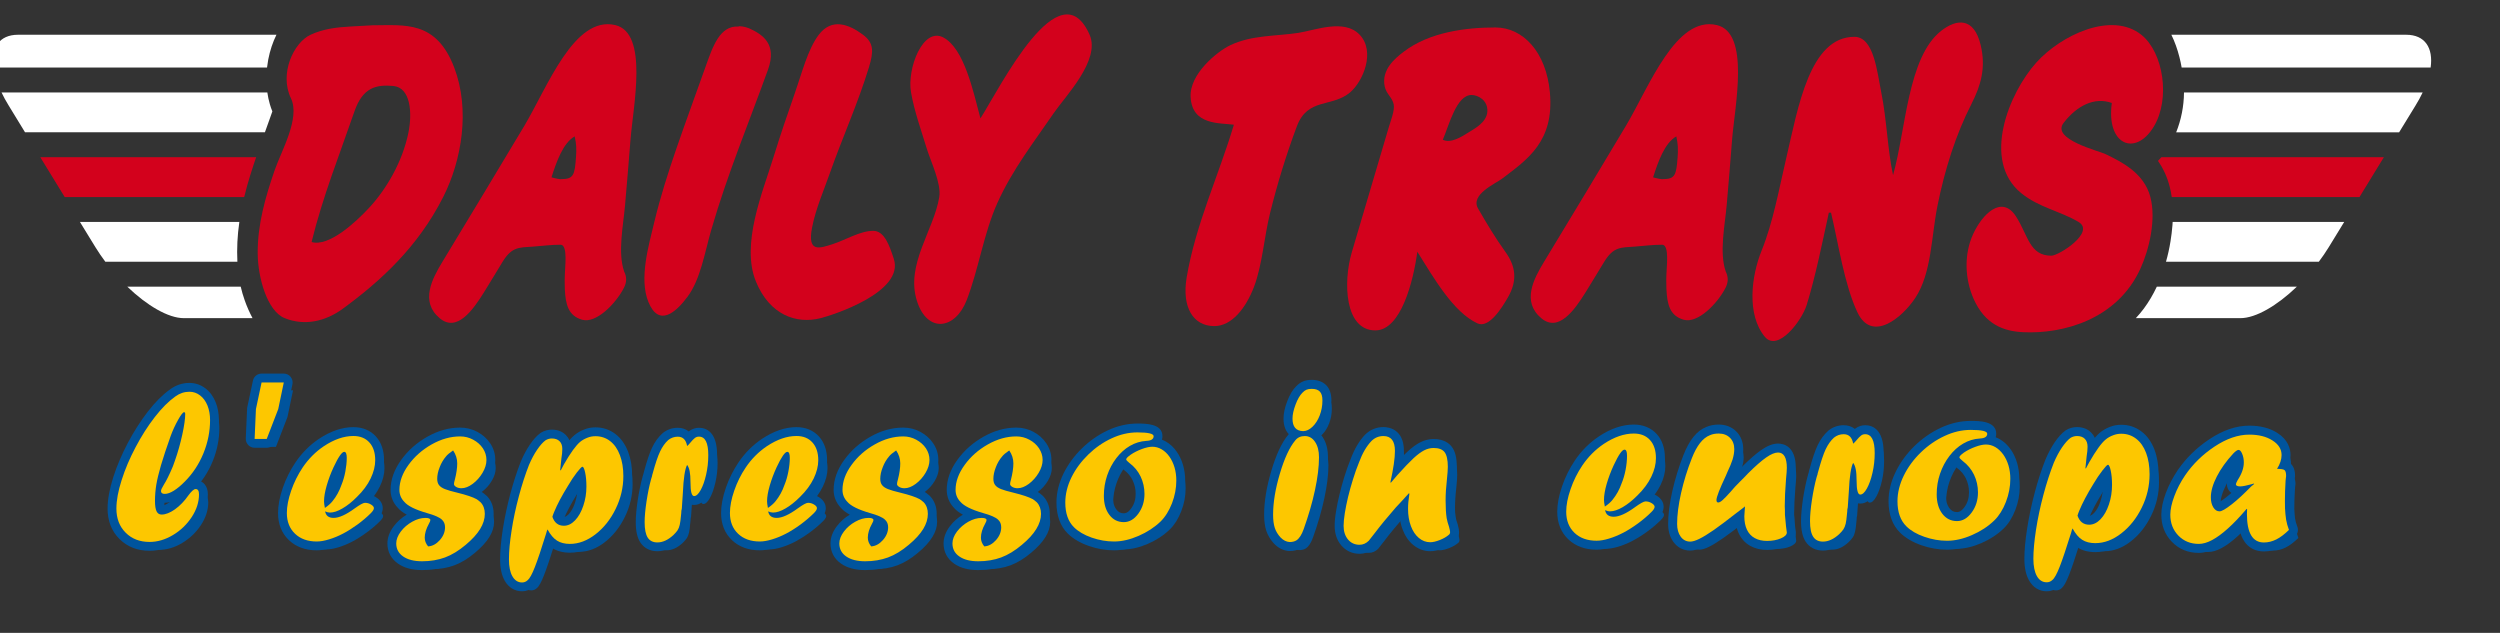 <?xml version="1.0" encoding="utf-8"?>
<!-- Generator: Adobe Illustrator 15.0.0, SVG Export Plug-In . SVG Version: 6.00 Build 0)  -->
<!DOCTYPE svg PUBLIC "-//W3C//DTD SVG 1.1//EN" "http://www.w3.org/Graphics/SVG/1.1/DTD/svg11.dtd">
<svg version="1.1" id="Livello_1" xmlns="http://www.w3.org/2000/svg" xmlns:xlink="http://www.w3.org/1999/xlink" x="0px" y="0px"
	 width="357.5px" height="90.5px" viewBox="0 0 357.5 90.5" enable-background="new 0 0 357.5 90.5" xml:space="preserve">
<rect x="0" y="0" width="357.5" height="90.5" fill="#333333" stroke="none"/>
<g>
	<path fill="#FFFFFF" d="M310.661,32.207c-0.06,0.756-0.152,1.535-0.281,2.316c-0.159,1.002-0.379,1.975-0.644,2.908h21.854
		c0.5-0.665,0.978-1.358,1.412-2.068c0.738-1.208,1.479-2.42,2.22-3.625h-24.531C310.682,31.894,310.671,32.048,310.661,32.207"/>
	<path fill="#FFFFFF" d="M312.311,13.255c-0.015,1.944-0.412,3.903-1.117,5.664h31.881c0.781-1.271,1.557-2.542,2.336-3.813
		c0.398-0.646,0.742-1.271,1.031-1.885h-34.131V13.255z"/>
	<path fill="#FFFFFF" d="M344.079,4.969h-33.576c0.476,0.967,0.863,2.042,1.16,3.216c0.123,0.477,0.228,0.974,0.313,1.476h35.605
		C347.977,6.841,346.771,4.969,344.079,4.969"/>
	<path fill="#FFFFFF" d="M306.568,44.128c-0.361,0.482-0.742,0.94-1.144,1.368h14.951c2.207,0,5.254-1.788,8.074-4.501h-20.025
		C307.893,42.131,307.268,43.182,306.568,44.128"/>
	<path fill="#FFFFFF" d="M34.226,31.738H11.43c0.742,1.206,1.483,2.417,2.223,3.625c0.438,0.71,0.913,1.404,1.41,2.068h18.882
		C33.856,35.566,33.945,33.691,34.226,31.738"/>
	<path fill="#FFFFFF" d="M38.229,13.221H0.218c0.288,0.613,0.633,1.239,1.032,1.884c0.773,1.271,1.557,2.542,2.33,3.813h34.303
		c0.051-0.14,0.098-0.281,0.15-0.42c0.183-0.511,0.365-1.023,0.55-1.537c0.107-0.308,0.231-0.658,0.364-1.03
		c-0.14-0.334-0.259-0.688-0.364-1.05C38.426,14.351,38.311,13.793,38.229,13.221"/>
	<path fill="#FFFFFF" d="M-0.926,9.661h39.111c0.044-0.384,0.101-0.765,0.173-1.148c0.251-1.292,0.652-2.492,1.174-3.544H2.58
		C-0.114,4.969-1.323,6.841-0.926,9.661"/>
	<path fill="#FFFFFF" d="M34.423,40.994h-16.22c2.82,2.715,5.873,4.501,8.08,4.501h9.829c-0.441-0.833-0.815-1.679-1.121-2.554
		C34.763,42.303,34.576,41.652,34.423,40.994"/>
	<path fill="#D3011C" d="M9.253,28.178h25.668c0.126-0.529,0.261-1.064,0.417-1.613c0.264-0.936,0.569-1.928,0.933-3.028
		c0.114-0.342,0.234-0.691,0.357-1.058H5.762C6.925,24.379,8.088,26.278,9.253,28.178"/>
	<path fill="#D3011C" d="M309.079,22.479c-0.16,0.187-0.322,0.367-0.49,0.531c0.754,1.064,1.313,2.286,1.668,3.656
		c0.127,0.485,0.228,0.991,0.302,1.511h26.848c1.16-1.899,2.324-3.799,3.486-5.699L309.079,22.479L309.079,22.479z"/>
	<path fill="#D3011C" d="M281.925,14.848c1.343-2.63,2.084-5.174,1.312-8.398c-0.95-3.999-3.424-3.797-5.668-2.026
		c-4.766,3.761-5.006,14.027-6.864,20.634c-0.806-3.838-0.896-7.947-1.683-11.836c-0.608-3.031-1.067-7.956-3.848-7.956
		c-6.393,0-8.053,10.145-9.711,17.214c-1.062,4.524-1.883,9.24-3.566,13.394c-1.448,3.587-2.155,9.093,0.463,12.274
		c1.859,2.269,5.312-2.303,5.998-4.544c1.302-4.244,2.199-8.778,3.168-13.197c0.104,0,0.209,0.006,0.312,0.006
		c1.08,4.525,1.896,10.275,3.777,14.254c2.069,4.362,6.381,0.795,8.271-2.066c2.352-3.56,2.273-8.748,3.186-13.245
		c1.052-5.196,2.621-10.138,4.851-14.499C281.997,14.707,281.977,14.747,281.925,14.848"/>
	<path fill="#D3011C" d="M215.245,35.98c-1.392-1.917-2.649-4.026-3.882-6.163c-1.155-1.998,2.521-3.568,3.439-4.269
		c3.604-2.744,7.475-5.313,6.832-12.328c-0.529-5.824-3.875-9.293-7.787-9.293c-4.172,0-9.414,0.63-13.16,3.501
		c-1.172,0.893-3.168,2.535-2.68,4.906c0.219,1.112,1.086,1.576,1.293,2.594c0.17,0.854-0.449,2.395-0.67,3.149
		c-1.775,6.002-3.555,12.002-5.328,18.009c-1.258,4.274-1.016,11.16,3.367,11.16c3.686,0,5.457-7.114,6.006-11.25
		c2.348,3.741,5.15,8.658,8.602,10.245c1.634,0.753,3.48-2.177,4.398-3.797c1.34-2.366,1.07-4.394-0.416-6.441
		C214.572,35.055,215.04,35.7,215.245,35.98 M206.323,19.984c0.928-2.194,1.963-6.4,4.106-6.4c0.896,0,2.354,0.718,2.264,2.375
		c-0.094,1.54-1.834,2.438-2.649,2.951c0.168-0.107,0.276-0.175-0.015,0.009C209.001,19.568,207.438,20.55,206.323,19.984"/>
	<path fill="#D3011C" d="M215.245,35.98c0.006,0.008,0.01,0.017,0.017,0.024C215.37,36.153,215.329,36.097,215.245,35.98"/>
	<path fill="#D3011C" d="M307.968,18.146c2.435-3.984,1.412-10.632-1.752-13.169c0.298,0.237,0.72,0.572-0.01-0.008
		c-0.33-0.265-0.209-0.166-0.017-0.011c-4.246-3.364-11.457,0.059-14.998,3.989c-3.881,4.309-7.893,14.019-2.147,18.681
		c2.522,2.047,5.528,2.534,8.187,4.111c2.457,1.456-2.804,4.825-3.89,4.825c-3.129,0-3.289-2.863-5.049-5.606
		c-2.031-3.167-4.84-0.311-6.133,2.513c-1.322,2.881-1.201,6.383,0.063,9.254c1.619,3.657,4.273,4.647,7.1,4.78
		c5.611,0.267,13.41-1.756,16.759-9.088c1.25-2.741,2.271-6.989,1.424-10.238c-0.905-3.485-4.211-5.077-6.43-6.149
		c-0.982-0.472-7.789-2.117-5.979-4.458c1.902-2.457,4.396-3.744,6.896-2.85C301.163,20.749,305.365,22.411,307.968,18.146"/>
	<path fill="#D3011C" d="M194.436,4.97c0.119,0.125,0.821,0.87-0.002-0.001c-0.021-0.024-0.021-0.021,0-0.001
		c-2.216-2.337-6.367-0.63-8.828-0.258c-3.193,0.479-6.629,0.293-9.706,1.771c-1.812,0.872-5.818,4.076-5.641,7.401
		c0.214,4.071,4.186,3.668,6.184,3.955c-2.127,7.145-5.482,14.276-6.753,21.858c-0.709,4.252,0.937,6.939,3.957,6.939
		c2.498,0,4.521-2.575,5.686-5.64c1.166-3.082,1.453-7.126,2.269-10.452c1.057-4.289,2.344-8.456,3.842-12.46
		c1.549-4.155,5-2.672,7.611-4.861C194.896,11.674,196.732,7.399,194.436,4.97"/>
	<path fill="#D3011C" d="M63.375,28.178C63.188,28.549,64.304,26.343,63.375,28.178"/>
	<path fill="#D3011C" d="M64.954,9.661c-2.592-6.786-7.09-6.044-11.701-6.044c0,0-2.126,0.12-3.095,0.172
		c-1.945,0.106-3.892,0.321-5.747,1.18c-2.416,1.118-4.502,5.561-2.811,9.076c1.377,2.851-1.395,7.57-2.353,10.374
		c-1.264,3.7-2.434,7.635-2.397,11.843c0.028,3.429,1.358,8.231,3.861,9.234c2.791,1.124,5.769,0.518,8.331-1.363
		c5.385-3.944,10.708-8.792,14.332-15.955C66.043,22.911,67.25,15.673,64.954,9.661 M58.414,18.919
		c-0.144,0.723-0.063,0.316-0.002,0.011c-0.864,4.286-3.237,8.224-5.658,10.819c-1.907,2.043-5.705,5.581-8.198,4.861
		c1.588-6.478,4.022-12.567,6.141-18.709c1.173-3.392,3.111-3.841,5.567-3.604c2.449,0.238,2.708,3.826,2.152,6.608
		C58.459,18.693,58.488,18.548,58.414,18.919"/>
	<path fill="#D3011C" d="M58.414,18.919c0.001-0.005,0.001-0.01,0.002-0.014c-0.001,0.008-0.002,0.016-0.004,0.025L58.414,18.919z"
		/>
	<path fill="#D3011C" d="M87.97,3.585C88.853,3.789,87.514,3.477,87.97,3.585"/>
	<path fill="#D3011C" d="M87.97,3.585c-5.868-1.37-9.679,8.854-12.977,14.387c-3.892,6.51-7.804,12.992-11.723,19.459
		c-1.486,2.455-3.217,5.695-0.404,8.064c2.473,2.097,4.77-1.177,6.318-3.656c0.907-1.454,1.791-2.942,2.688-4.408
		c1.345-2.188,2.384-2.021,4.37-2.169c1.298-0.098,2.616-0.267,3.914-0.267c1.096,0,0.614,3.315,0.614,4.329
		c-0.023,0-0.033,1.416,0,2.057c0.118,2.141,0.473,3.758,2.463,4.337c2.015,0.593,4.84-2.313,5.99-4.563
		c0.417-0.813,0.417-1.563,0.022-2.347c-0.926-2.75-0.115-6.542,0.136-9.446c0.27-3.133,0.539-6.265,0.783-9.407
		C90.535,15.191,92.774,4.702,87.97,3.585 M82.367,22.479c-0.183,2.568-0.346,3.137-2.132,3.137
		c-0.007,0.061-0.924-0.114-1.372-0.258c0.72-2.256,1.67-4.939,3.321-5.856C82.421,20.593,82.455,21.327,82.367,22.479"/>
	<path fill="#D3011C" d="M155.815,4.969C155.859,5.065,154.906,2.916,155.815,4.969"/>
	<path fill="#D3011C" d="M140.204,16.928c-1.027-3.853-2.321-9.975-5.297-11.565c-2.914-1.559-5.237,4.438-4.628,7.857
		c0.49,2.795,1.468,5.442,2.261,8.071c0.532,1.738,2.094,4.94,1.776,6.886c-0.782,4.77-4.838,9.645-3.198,14.848
		c1.483,4.687,5.494,4.108,7.122-0.114c1.715-4.446,2.429-9.532,4.377-13.871c2.161-4.815,5.304-8.812,8.071-12.87
		c1.604-2.354,6.729-7.575,5.125-11.202C151.548-4.672,143.064,12.407,140.204,16.928"/>
	<path fill="#D3011C" d="M127.811,37.007C127.86,37.15,126.988,34.489,127.811,37.007"/>
	<path fill="#D3011C" d="M124.877,33.01c-1.888,0-3.984,1.322-5.822,1.906c-1.833,0.579-3.64,1.286-2.931-2.372
		c0.527-2.709,1.676-5.292,2.549-7.791c1.779-5.063,4.013-9.965,5.593-15.154c0.672-2.219,0.714-3.464-0.857-4.631
		c-2.013-1.493-4.454-2.452-6.323,0c-1.577,2.072-2.439,5.559-3.39,8.252c-1.077,3.053-2.119,6.128-3.088,9.259
		c-1.539,4.976-4.697,12.454-2.507,17.789c1.939,4.726,5.723,6.125,9.248,5.228c1.845-0.464,12.014-3.76,10.462-8.488
		C127.21,35.171,126.488,33.01,124.877,33.01"/>
	<path fill="#D3011C" d="M109.828,9.951c0.002-0.006,0.002-0.006,0.001-0.003c1.304-3.626-0.725-5.001-2.7-5.895
		c-0.513-0.234-1.496-0.381-1.513-0.256c-2.697-0.165-3.685,2.837-4.764,5.864c-1.379,3.878-2.796,7.723-4.143,11.629
		c-1.168,3.404-2.276,6.845-3.139,10.448c-0.788,3.313-2.212,8.081-0.854,11.427c1.48,3.664,3.929,1.532,5.611-0.744
		c1.863-2.518,2.432-6.263,3.387-9.558c2.298-7.943,5.359-15.267,8.104-22.884C109.757,10.149,109.49,10.893,109.828,9.951"/>
	<path fill="#D3011C" d="M245.499,3.585C246.378,3.789,245.044,3.477,245.499,3.585"/>
	<path fill="#D3011C" d="M245.499,3.585c-5.867-1.37-9.681,8.854-12.981,14.387c-3.884,6.51-7.793,12.992-11.716,19.459
		c-1.487,2.455-3.221,5.695-0.409,8.064c2.477,2.097,4.772-1.177,6.321-3.656c0.91-1.454,1.791-2.942,2.69-4.408
		c1.343-2.188,2.386-2.021,4.365-2.169c1.299-0.098,2.617-0.267,3.916-0.267c1.097,0,0.609,3.315,0.609,4.329
		c-0.021,0-0.025,1.416,0.008,2.057c0.109,2.141,0.467,3.758,2.453,4.337c2.023,0.593,4.85-2.313,6-4.563
		c0.41-0.813,0.41-1.563,0.018-2.347c-0.928-2.75-0.116-6.542,0.142-9.446c0.271-3.133,0.535-6.265,0.776-9.407
		C248.066,15.191,250.305,4.702,245.499,3.585 M239.9,22.479c-0.189,2.568-0.351,3.137-2.135,3.137
		c-0.009,0.061-0.923-0.114-1.373-0.258c0.723-2.256,1.67-4.939,3.323-5.856C239.952,20.593,239.984,21.327,239.9,22.479"/>
	<path fill="#00549D" d="M26.344,66.975c0.417-1.166,0.763-2.395,1.044-3.674c0.278-1.277,0.417-2.262,0.417-2.943
		c0-0.186-0.051-0.279-0.154-0.279c-0.162,0-0.459,0.371-0.87,1.111c-0.417,0.74-0.76,1.494-1.041,2.26
		c-0.601,1.689-1.063,3.091-1.393,4.203c-0.325,1.115-0.55,2.049-0.675,2.807c-0.126,0.754-0.181,1.525-0.181,2.312
		c0,0.674,0.071,1.168,0.219,1.478c0.153,0.312,0.391,0.464,0.723,0.464c0.57,0,1.21-0.249,1.911-0.751
		c0.706-0.501,1.345-1.165,1.915-1.983c0.442-0.605,0.788-0.918,1.038-0.918c0.323,0,0.484,0.258,0.484,0.766
		c0,1.109-0.349,2.188-1.041,3.249c-0.694,1.055-1.587,1.911-2.685,2.567c-1.092,0.657-2.206,0.987-3.346,0.987
		c-1.397,0-2.538-0.438-3.417-1.321c-0.885-0.879-1.324-2.026-1.324-3.447c0-1.156,0.253-2.519,0.749-4.077
		c0.499-1.56,1.163-3.13,2.002-4.712c0.828-1.577,1.744-3.012,2.736-4.293c0.998-1.284,1.982-2.27,2.955-2.954
		c0.601-0.442,1.267-0.668,2.007-0.668c0.556,0,1.066,0.174,1.518,0.521c0.456,0.35,0.81,0.832,1.057,1.453
		c0.25,0.621,0.375,1.311,0.375,2.067c0,1.624-0.32,3.215-0.956,4.77c-0.638,1.554-1.525,2.898-2.662,4.04
		c-0.542,0.547-1.061,0.979-1.56,1.289c-0.493,0.312-0.927,0.469-1.301,0.469c-0.359,0-0.544-0.143-0.544-0.42
		c0-0.162,0.133-0.451,0.403-0.887c0.363-0.566,0.788-1.432,1.275-2.581c0.04-0.114,0.088-0.231,0.137-0.364
		C26.214,67.381,26.273,67.202,26.344,66.975"/>
	<polygon fill="#00549D" points="37.733,63.898 37.918,59.627 38.728,55.82 41.902,55.82 41.11,59.627 39.461,63.898 	"/>
	<path fill="#00549D" d="M47.819,74.262c0.11,0.62,0.516,0.938,1.208,0.938c0.777,0,1.789-0.459,3.03-1.372
		c0.729-0.528,1.211-0.79,1.46-0.79c0.312,0,0.601,0.083,0.874,0.249c0.271,0.165,0.399,0.336,0.399,0.512
		c0,0.187-0.147,0.431-0.451,0.729c-0.547,0.552-1.18,1.084-1.896,1.609c-0.712,0.524-1.404,0.956-2.062,1.307
		c-0.663,0.346-1.327,0.617-1.992,0.822c-0.661,0.203-1.25,0.301-1.772,0.301c-1.293,0-2.328-0.369-3.104-1.109
		c-0.777-0.74-1.165-1.727-1.165-2.958c0-0.944,0.204-2.008,0.612-3.196c0.411-1.186,0.958-2.294,1.656-3.33
		c0.816-1.211,1.823-2.221,3.017-3.031c1.469-0.971,2.878-1.461,4.222-1.461c0.972,0,1.744,0.31,2.296,0.926
		c0.552,0.617,0.825,1.466,0.825,2.542c0,0.837-0.218,1.713-0.66,2.622c-0.438,0.91-1.086,1.789-1.945,2.63
		c-0.707,0.702-1.399,1.252-2.073,1.646c-0.68,0.391-1.273,0.59-1.78,0.59C48.286,74.436,48.053,74.378,47.819,74.262
		 M47.784,73.768c0.477-0.322,0.837-0.646,1.088-0.963c0.547-0.675,0.975-1.445,1.274-2.318c0.238-0.566,0.425-1.204,0.558-1.911
		c0.133-0.704,0.205-1.36,0.205-1.968c0-0.572-0.119-0.855-0.357-0.855c-0.332,0-0.842,0.729-1.525,2.188
		c-0.405,0.883-0.729,1.758-0.987,2.636c-0.255,0.872-0.379,1.63-0.379,2.259C47.66,73.055,47.702,73.361,47.784,73.768"/>
	<path fill="#00549D" d="M62.544,79.266c0.61-0.029,1.165-0.328,1.67-0.892c0.502-0.567,0.754-1.181,0.754-1.843
		c0-0.455-0.152-0.816-0.454-1.09c-0.32-0.318-1.041-0.631-2.157-0.943c-1.645-0.479-2.719-1.014-3.218-1.604
		c-0.468-0.476-0.701-1.043-0.701-1.713c0-1.186,0.437-2.379,1.296-3.568c0.869-1.19,1.973-2.17,3.319-2.93
		c1.347-0.762,2.703-1.143,4.072-1.143c0.663,0,1.287,0.154,1.862,0.468c0.584,0.312,1.043,0.722,1.387,1.235
		c0.34,0.512,0.513,1.068,0.513,1.668c0,0.589-0.184,1.202-0.558,1.834c-0.374,0.633-0.844,1.154-1.406,1.576
		c-0.57,0.424-1.103,0.633-1.61,0.633c-0.289,0-0.544-0.062-0.754-0.188c-0.212-0.125-0.314-0.263-0.314-0.402
		c0-0.147,0.034-0.359,0.119-0.641c0.233-0.891,0.346-1.668,0.346-2.328c0-0.654-0.205-1.269-0.592-1.853
		c-0.508,0.354-0.837,0.63-0.996,0.84c-0.388,0.452-0.7,0.974-0.915,1.554c-0.239,0.588-0.358,1.146-0.358,1.676
		c0,0.371,0.082,0.67,0.256,0.893c0.172,0.223,0.453,0.409,0.839,0.568c0.391,0.154,0.979,0.324,1.767,0.514
		c1.315,0.319,2.236,0.633,2.778,0.934c0.128,0.066,0.314,0.222,0.576,0.451c0.394,0.426,0.59,0.971,0.59,1.646
		c0,0.717-0.222,1.438-0.667,2.165c-0.448,0.729-1.138,1.485-2.067,2.264c-0.998,0.839-1.984,1.438-2.969,1.802
		c-0.984,0.363-2.07,0.545-3.266,0.545c-1.148,0-2.046-0.229-2.707-0.684c-0.661-0.456-0.987-1.077-0.987-1.863
		c0-0.56,0.219-1.127,0.652-1.699c0.436-0.578,0.975-1.047,1.625-1.407c0.644-0.364,1.282-0.543,1.899-0.543
		c0.471,0,0.701,0.101,0.701,0.309c0,0.104-0.068,0.275-0.201,0.515c-0.403,0.725-0.604,1.394-0.604,2.002
		C62.062,78.458,62.224,78.872,62.544,79.266"/>
	<path fill="#00549D" d="M81.495,68.418l0.484-0.906c0.454-0.803,0.876-1.471,1.268-2.008c0.392-0.536,0.731-0.93,1.032-1.177
		c0.304-0.255,0.664-0.456,1.08-0.611c0.337-0.137,0.712-0.204,1.121-0.204c0.785,0,1.485,0.231,2.089,0.699
		c0.609,0.467,1.078,1.135,1.404,2.004c0.322,0.866,0.49,1.872,0.49,3.001c0,1.623-0.366,3.187-1.098,4.685
		c-0.729,1.496-1.69,2.703-2.872,3.627c-1.188,0.92-2.413,1.383-3.677,1.383c-0.74,0-1.353-0.158-1.84-0.469
		c-0.497-0.309-0.948-0.842-1.364-1.6l-0.105,0.264l-0.094,0.345c-0.672,2.166-1.209,3.756-1.607,4.78
		c-0.397,1.017-0.741,1.641-1.033,1.869c-0.226,0.217-0.493,0.323-0.793,0.323c-0.59,0-1.052-0.288-1.384-0.868
		c-0.328-0.58-0.496-1.394-0.496-2.438c0-1.145,0.125-2.51,0.371-4.105c0.25-1.594,0.596-3.217,1.035-4.875s0.929-3.166,1.466-4.523
		c0.352-0.825,0.74-1.557,1.157-2.174c0.428-0.621,0.831-1.071,1.217-1.353c0.274-0.164,0.578-0.248,0.893-0.248
		c0.476,0,0.843,0.132,1.104,0.39c0.257,0.258,0.385,0.633,0.385,1.107c0,0.408-0.04,0.855-0.125,1.346
		c-0.062,0.479-0.116,1.031-0.169,1.661L81.495,68.418z M80.313,75.038c0.292,0.853,0.842,1.276,1.647,1.276
		c0.573,0,1.106-0.258,1.595-0.771c0.492-0.51,0.889-1.2,1.18-2.077c0.297-0.877,0.445-1.795,0.445-2.76
		c0-0.767-0.062-1.431-0.181-1.99c-0.12-0.558-0.253-0.839-0.394-0.839c-0.099,0-0.366,0.273-0.793,0.824
		c-0.423,0.548-0.852,1.189-1.274,1.91c-0.871,1.41-1.531,2.652-1.973,3.73C80.449,74.62,80.37,74.857,80.313,75.038"/>
	<path fill="#00549D" d="M98.822,73.859l-0.063,0.312c0,0.174-0.02,0.426-0.065,0.76c-0.039,0.506-0.099,0.924-0.167,1.241
		c-0.076,0.322-0.184,0.589-0.328,0.802c-0.142,0.213-0.343,0.439-0.587,0.674c-0.76,0.697-1.517,1.041-2.288,1.041
		c-0.621,0-1.078-0.227-1.372-0.678c-0.301-0.459-0.44-1.197-0.44-2.211c0-0.809,0.085-1.807,0.267-2.988
		c0.182-1.188,0.402-2.254,0.664-3.195l0.122-0.4c0-0.062,0.028-0.193,0.093-0.393c0.386-1.406,0.737-2.45,1.057-3.131
		c0.318-0.674,0.706-1.226,1.165-1.639c0.401-0.32,0.856-0.482,1.368-0.482c0.734,0,1.177,0.445,1.335,1.34
		c0.147-0.125,0.283-0.271,0.419-0.438c0.299-0.363,0.533-0.604,0.698-0.722c0.167-0.121,0.357-0.183,0.575-0.183
		c0.894,0,1.339,0.881,1.339,2.644c0,0.966-0.106,1.896-0.315,2.798c-0.21,0.899-0.466,1.637-0.787,2.205
		c-0.311,0.572-0.623,0.856-0.935,0.856c-0.343,0-0.513-0.65-0.513-1.945c0-0.683-0.04-1.219-0.116-1.604
		c-0.076-0.393-0.201-0.691-0.365-0.91c-0.31,0.58-0.514,1.908-0.607,3.978C98.904,72.793,98.851,73.547,98.822,73.859"/>
	<path fill="#00549D" d="M111.171,74.262c0.116,0.62,0.516,0.938,1.213,0.938c0.774,0,1.784-0.459,3.029-1.372
		c0.722-0.528,1.21-0.79,1.459-0.79c0.312,0,0.604,0.083,0.87,0.249c0.27,0.165,0.403,0.336,0.403,0.512
		c0,0.187-0.15,0.431-0.451,0.729c-0.546,0.552-1.178,1.084-1.894,1.609c-0.717,0.524-1.406,0.956-2.063,1.307
		c-0.664,0.346-1.33,0.617-1.993,0.822c-0.661,0.203-1.257,0.301-1.77,0.301c-1.293,0-2.331-0.369-3.11-1.109
		c-0.773-0.74-1.166-1.727-1.166-2.958c0-0.944,0.208-2.008,0.612-3.196c0.415-1.186,0.961-2.294,1.656-3.33
		c0.819-1.211,1.826-2.221,3.017-3.031c1.468-0.971,2.88-1.461,4.228-1.461c0.975,0,1.735,0.31,2.291,0.926
		c0.558,0.617,0.83,1.466,0.83,2.542c0,0.837-0.223,1.713-0.663,2.622c-0.437,0.91-1.086,1.789-1.942,2.63
		c-0.709,0.702-1.401,1.252-2.078,1.646c-0.678,0.391-1.273,0.59-1.779,0.59C111.643,74.436,111.409,74.378,111.171,74.262
		 M111.143,73.768c0.474-0.322,0.836-0.646,1.087-0.963c0.549-0.675,0.969-1.445,1.272-2.318c0.238-0.566,0.426-1.204,0.559-1.911
		c0.134-0.704,0.202-1.36,0.202-1.968c0-0.572-0.122-0.855-0.361-0.855c-0.325,0-0.836,0.729-1.517,2.188
		c-0.406,0.883-0.734,1.758-0.99,2.636c-0.252,0.872-0.379,1.63-0.379,2.259C111.015,73.055,111.055,73.361,111.143,73.768"/>
	<path fill="#00549D" d="M125.898,79.266c0.612-0.029,1.17-0.328,1.672-0.892c0.499-0.567,0.751-1.181,0.751-1.843
		c0-0.455-0.153-0.816-0.451-1.09c-0.321-0.318-1.044-0.631-2.158-0.943c-1.647-0.479-2.716-1.014-3.215-1.604
		c-0.47-0.476-0.699-1.043-0.699-1.713c0-1.186,0.43-2.379,1.294-3.568c0.865-1.19,1.971-2.17,3.318-2.93
		c1.344-0.762,2.702-1.143,4.071-1.143c0.661,0,1.284,0.154,1.863,0.468c0.581,0.312,1.046,0.722,1.383,1.235
		c0.343,0.512,0.514,1.068,0.514,1.668c0,0.589-0.187,1.202-0.559,1.834c-0.374,0.633-0.839,1.154-1.409,1.576
		c-0.564,0.424-1.101,0.633-1.605,0.633c-0.289,0-0.539-0.062-0.757-0.188c-0.212-0.125-0.317-0.263-0.317-0.402
		c0-0.147,0.04-0.359,0.122-0.641c0.229-0.891,0.34-1.668,0.34-2.328c0-0.654-0.193-1.269-0.587-1.853
		c-0.505,0.354-0.836,0.63-0.993,0.84c-0.396,0.452-0.7,0.974-0.916,1.554c-0.238,0.588-0.357,1.146-0.357,1.676
		c0,0.371,0.083,0.67,0.258,0.893c0.17,0.223,0.45,0.409,0.836,0.568c0.391,0.154,0.978,0.324,1.767,0.514
		c1.315,0.319,2.239,0.633,2.778,0.934c0.122,0.066,0.317,0.222,0.575,0.451c0.394,0.426,0.59,0.971,0.59,1.646
		c0,0.717-0.227,1.438-0.672,2.165c-0.442,0.729-1.128,1.485-2.064,2.264c-0.996,0.839-1.982,1.438-2.966,1.802
		c-0.984,0.363-2.073,0.545-3.264,0.545c-1.148,0-2.053-0.229-2.712-0.684c-0.659-0.456-0.984-1.077-0.984-1.863
		c0-0.56,0.214-1.127,0.652-1.699c0.433-0.578,0.975-1.047,1.624-1.407c0.645-0.364,1.279-0.543,1.9-0.543
		c0.468,0,0.701,0.101,0.701,0.309c0,0.104-0.066,0.275-0.199,0.515c-0.409,0.725-0.607,1.394-0.607,2.002
		C125.418,78.458,125.58,78.872,125.898,79.266"/>
	<path fill="#00549D" d="M142.072,79.266c0.61-0.029,1.166-0.328,1.667-0.892c0.505-0.567,0.754-1.181,0.754-1.843
		c0-0.455-0.147-0.816-0.451-1.09c-0.32-0.318-1.041-0.631-2.161-0.943c-1.647-0.479-2.716-1.014-3.215-1.604
		c-0.462-0.476-0.697-1.043-0.697-1.713c0-1.186,0.431-2.379,1.295-3.568c0.868-1.19,1.974-2.17,3.314-2.93
		c1.352-0.762,2.707-1.143,4.074-1.143c0.664,0,1.287,0.154,1.865,0.468c0.58,0.312,1.042,0.722,1.381,1.235
		c0.344,0.512,0.514,1.068,0.514,1.668c0,0.589-0.188,1.202-0.559,1.834c-0.375,0.633-0.842,1.154-1.409,1.576
		c-0.562,0.424-1.098,0.633-1.606,0.633c-0.291,0-0.544-0.062-0.753-0.188c-0.212-0.125-0.321-0.263-0.321-0.402
		c0-0.147,0.043-0.359,0.125-0.641c0.23-0.891,0.343-1.668,0.343-2.328c0-0.654-0.199-1.269-0.59-1.853
		c-0.513,0.354-0.839,0.63-0.996,0.84c-0.393,0.452-0.697,0.974-0.916,1.554c-0.241,0.588-0.36,1.146-0.36,1.676
		c0,0.371,0.089,0.67,0.261,0.893c0.17,0.223,0.448,0.409,0.839,0.568c0.388,0.154,0.973,0.324,1.761,0.514
		c1.316,0.319,2.246,0.633,2.781,0.934c0.122,0.066,0.318,0.222,0.573,0.451c0.394,0.426,0.593,0.971,0.593,1.646
		c0,0.717-0.225,1.438-0.67,2.165c-0.441,0.729-1.133,1.485-2.063,2.264c-0.993,0.839-1.984,1.438-2.969,1.802
		c-0.986,0.363-2.07,0.545-3.263,0.545c-1.148,0-2.053-0.229-2.71-0.684c-0.658-0.456-0.987-1.077-0.987-1.863
		c0-0.56,0.216-1.127,0.652-1.699c0.434-0.578,0.978-1.047,1.622-1.407c0.652-0.364,1.282-0.543,1.905-0.543
		c0.466,0,0.701,0.101,0.701,0.309c0,0.104-0.068,0.275-0.201,0.515c-0.408,0.725-0.606,1.394-0.606,2.002
		C141.591,78.458,141.749,78.872,142.072,79.266"/>
	<path fill="#00549D" d="M163.977,62.967c1.542,0,2.313,0.184,2.313,0.545c0,0.412-0.346,0.639-1.04,0.668
		c-0.837,0.053-1.617,0.289-2.342,0.715c-0.727,0.426-1.376,1.006-1.939,1.741c-0.562,0.736-1,1.565-1.319,2.485
		c-0.317,0.922-0.473,1.896-0.473,2.921c0,1.132,0.259,2.038,0.792,2.728c0.527,0.689,1.209,1.032,2.064,1.032
		c0.791,0,1.477-0.405,2.068-1.21c0.59-0.812,0.886-1.753,0.886-2.828c0-0.882-0.185-1.707-0.551-2.48
		c-0.368-0.77-0.907-1.422-1.61-1.949c-0.3-0.238-0.454-0.408-0.454-0.514c0-0.141,0.215-0.365,0.642-0.666
		c0.476-0.324,1.011-0.59,1.599-0.81c0.595-0.217,1.089-0.325,1.491-0.325c0.465,0,0.913,0.119,1.331,0.362
		c0.418,0.244,0.791,0.595,1.11,1.043c0.321,0.449,0.57,0.968,0.737,1.554c0.173,0.586,0.261,1.211,0.261,1.873
		c0,1.101-0.209,2.184-0.624,3.256c-0.416,1.069-0.958,1.938-1.635,2.601c-0.868,0.839-1.914,1.526-3.145,2.062
		c-1.227,0.53-2.392,0.797-3.501,0.797c-1.081,0-2.149-0.184-3.209-0.553c-1.061-0.377-1.9-0.869-2.523-1.48
		c-0.831-0.829-1.245-2.006-1.245-3.526c0-1.196,0.295-2.405,0.885-3.604c0.593-1.198,1.389-2.293,2.401-3.271
		c1.009-0.979,2.127-1.75,3.34-2.315C161.506,63.25,162.733,62.967,163.977,62.967"/>
	<path fill="#00549D" d="M185.764,78.663c-0.474-0.031-0.906-0.247-1.293-0.647c-0.392-0.418-0.66-0.875-0.828-1.365
		c-0.164-0.487-0.24-1.125-0.24-1.9c0-1.736,0.32-3.695,0.969-5.879c0.646-2.186,1.381-3.766,2.197-4.744
		c0.328-0.41,0.783-0.613,1.361-0.613c0.604,0,1.102,0.279,1.473,0.834c0.373,0.56,0.562,1.291,0.562,2.196
		c0,1.334-0.194,2.899-0.58,4.694c-0.383,1.791-0.922,3.66-1.618,5.594c-0.275,0.779-0.613,1.305-1.011,1.58
		c-0.271,0.166-0.594,0.252-0.959,0.252L185.764,78.663L185.764,78.663z M187.663,62.801c-0.994-0.033-1.486-0.627-1.486-1.785
		c0-0.574,0.14-1.246,0.433-2.013c0.291-0.761,0.617-1.326,0.988-1.694c0.188-0.199,0.381-0.342,0.575-0.427
		c0.195-0.082,0.443-0.125,0.748-0.125c0.527,0,0.916,0.129,1.16,0.386c0.25,0.26,0.371,0.687,0.371,1.287
		c0,0.75-0.132,1.455-0.386,2.121c-0.256,0.67-0.604,1.211-1.032,1.629c-0.435,0.411-0.875,0.621-1.326,0.621H187.663z"/>
	<path fill="#00549D" d="M200.236,70.182l0.947-1.107c0.961-1.066,1.723-1.859,2.282-2.383c0.562-0.521,1.072-0.896,1.515-1.127
		c0.447-0.232,0.903-0.347,1.367-0.347c0.745,0,1.27,0.198,1.575,0.599c0.304,0.398,0.459,1.098,0.459,2.084
		c0,0.408-0.045,1.015-0.127,1.814c-0.125,1.062-0.188,2.062-0.188,2.996c0,1.057,0.053,1.906,0.151,2.561
		c0.08,0.396,0.189,0.797,0.337,1.195c0.104,0.381,0.153,0.639,0.153,0.774c0,0.172-0.062,0.299-0.188,0.396
		c-0.328,0.282-0.756,0.532-1.293,0.742c-0.539,0.21-0.99,0.316-1.354,0.316c-0.601,0-1.146-0.207-1.636-0.616
		c-0.487-0.41-0.87-0.979-1.139-1.701c-0.266-0.733-0.402-1.551-0.402-2.464c0-0.613,0.064-1.33,0.193-2.165l-0.063-0.063
		c-0.455,0.506-0.82,0.903-1.099,1.197c-0.281,0.301-0.541,0.573-0.783,0.842c-1.176,1.35-2.18,2.56-2.995,3.643
		c-0.318,0.422-0.604,0.791-0.867,1.109c-0.39,0.385-0.834,0.58-1.324,0.58c-0.678,0-1.223-0.252-1.644-0.758
		c-0.422-0.503-0.631-1.156-0.631-1.957c0-0.492,0.058-1.1,0.17-1.814c0.117-0.713,0.271-1.479,0.468-2.299
		c0.196-0.812,0.426-1.652,0.698-2.514c0.265-0.861,0.56-1.686,0.873-2.463c0.48-1.295,1.074-2.307,1.771-3.031
		c0.472-0.472,1.043-0.709,1.715-0.709c1.097,0,1.64,0.709,1.64,2.133c0,1.037-0.213,2.533-0.646,4.478L200.236,70.182z"/>
	<path fill="#00549D" d="M230.87,74.098c0.114,0.635,0.524,0.953,1.231,0.953c0.783,0,1.814-0.464,3.076-1.394
		c0.738-0.535,1.232-0.802,1.482-0.802c0.316,0,0.611,0.084,0.885,0.252c0.271,0.168,0.41,0.34,0.41,0.52
		c0,0.188-0.152,0.438-0.457,0.743c-0.555,0.558-1.199,1.101-1.926,1.633c-0.729,0.533-1.424,0.972-2.1,1.325
		c-0.673,0.354-1.347,0.632-2.021,0.838c-0.675,0.203-1.271,0.311-1.798,0.311c-1.319,0-2.368-0.377-3.157-1.129
		c-0.791-0.757-1.187-1.759-1.187-3.012c0-0.956,0.205-2.036,0.627-3.24c0.412-1.205,0.974-2.334,1.685-3.386
		c0.825-1.229,1.846-2.254,3.053-3.08c1.498-0.989,2.929-1.481,4.298-1.481c0.989,0,1.764,0.312,2.329,0.938
		c0.56,0.625,0.841,1.487,0.841,2.583c0,0.85-0.222,1.739-0.67,2.664c-0.443,0.927-1.105,1.816-1.982,2.668
		c-0.711,0.715-1.416,1.273-2.105,1.673c-0.686,0.4-1.293,0.603-1.807,0.603C231.348,74.275,231.113,74.217,230.87,74.098
		 M230.841,73.596c0.479-0.324,0.851-0.652,1.101-0.975c0.562-0.688,0.992-1.471,1.299-2.354c0.24-0.58,0.428-1.229,0.568-1.941
		c0.133-0.717,0.203-1.385,0.203-2.002c0-0.581-0.121-0.867-0.363-0.867c-0.336,0-0.854,0.736-1.545,2.223
		c-0.412,0.895-0.746,1.786-1.004,2.676c-0.257,0.886-0.388,1.654-0.388,2.295C230.712,72.871,230.757,73.184,230.841,73.596"/>
	<path fill="#00549D" d="M250.887,73.564l-0.273,0.222c-0.051,0.028-0.406,0.3-1.059,0.806c-1.261,0.988-2.306,1.77-3.123,2.342
		c-0.82,0.574-1.507,0.998-2.054,1.264c-0.545,0.271-0.991,0.402-1.328,0.402c-0.562,0-1.022-0.233-1.362-0.703
		c-0.342-0.47-0.515-1.073-0.515-1.822c0-1.262,0.19-2.732,0.57-4.409c0.377-1.679,0.887-3.334,1.53-4.967
		c0.705-1.81,1.566-2.911,2.586-3.312c0.359-0.158,0.777-0.238,1.265-0.238c0.66,0,1.201,0.203,1.608,0.613
		c0.41,0.41,0.613,0.95,0.613,1.624c-0.002,0.462-0.086,0.952-0.246,1.468c-0.158,0.514-0.406,1.129-0.756,1.848l-0.193,0.456
		c-0.901,1.917-1.352,3.081-1.352,3.491c0,0.242,0.082,0.363,0.252,0.363c0.158,0,0.363-0.111,0.613-0.332
		c0.25-0.218,0.643-0.628,1.166-1.213c0.326-0.402,0.791-0.902,1.391-1.496l0.586-0.588l0.508-0.535
		c1.064-1.056,1.937-1.814,2.605-2.285c0.676-0.465,1.236-0.697,1.676-0.697c0.842,0,1.264,0.73,1.264,2.193
		c0,0.305-0.034,0.846-0.112,1.623c-0.119,1.514-0.185,2.799-0.185,3.853c0.006,0.212,0.019,0.405,0.023,0.573
		c0.004,0.179,0.004,0.397,0.004,0.672c0.076,0.705,0.131,1.246,0.156,1.625l0.113,0.904c0,0.312-0.281,0.592-0.851,0.836
		c-0.565,0.24-1.227,0.358-1.973,0.358c-0.688,0-1.272-0.134-1.759-0.399c-0.489-0.271-0.864-0.666-1.114-1.192
		c-0.248-0.525-0.375-1.169-0.375-1.925c0-0.096,0.002-0.26,0.028-0.498C250.837,74.25,250.859,73.941,250.887,73.564"/>
	<path fill="#00549D" d="M265.573,73.688l-0.062,0.318c0,0.18-0.022,0.434-0.063,0.771c-0.043,0.519-0.098,0.938-0.176,1.265
		c-0.07,0.325-0.185,0.599-0.332,0.813c-0.148,0.213-0.347,0.443-0.599,0.684c-0.766,0.709-1.543,1.061-2.315,1.061
		c-0.637,0-1.096-0.232-1.398-0.695c-0.297-0.463-0.453-1.211-0.453-2.243c0-0.819,0.094-1.831,0.277-3.035
		c0.188-1.205,0.41-2.284,0.672-3.243l0.125-0.412c0-0.061,0.033-0.191,0.094-0.396c0.389-1.429,0.752-2.489,1.074-3.181
		c0.324-0.688,0.721-1.24,1.184-1.662c0.41-0.324,0.875-0.489,1.389-0.489c0.744,0,1.203,0.452,1.357,1.356
		c0.148-0.125,0.293-0.271,0.428-0.439c0.306-0.367,0.545-0.614,0.713-0.736s0.365-0.181,0.58-0.181
		c0.906,0,1.359,0.896,1.359,2.685c0,0.982-0.105,1.926-0.314,2.838c-0.217,0.916-0.479,1.664-0.801,2.243
		c-0.324,0.581-0.639,0.867-0.953,0.867c-0.348,0-0.518-0.658-0.518-1.974c0-0.691-0.039-1.235-0.123-1.635
		c-0.078-0.393-0.201-0.703-0.371-0.924c-0.313,0.594-0.52,1.938-0.615,4.043C265.657,72.609,265.605,73.375,265.573,73.688"/>
	<path fill="#00549D" d="M283.169,62.627c1.565,0,2.349,0.188,2.349,0.557c0,0.416-0.347,0.646-1.056,0.676
		c-0.851,0.05-1.647,0.295-2.381,0.725c-0.735,0.438-1.394,1.021-1.965,1.77c-0.572,0.748-1.023,1.588-1.343,2.525
		c-0.321,0.936-0.487,1.926-0.487,2.967c0,1.147,0.272,2.071,0.812,2.77c0.531,0.703,1.236,1.049,2.096,1.049
		c0.8,0,1.502-0.408,2.101-1.229c0.603-0.819,0.897-1.781,0.897-2.869c0-0.896-0.186-1.736-0.559-2.521
		c-0.371-0.786-0.918-1.444-1.631-1.981c-0.305-0.242-0.461-0.416-0.461-0.52c0-0.148,0.219-0.374,0.646-0.679
		c0.487-0.33,1.024-0.603,1.623-0.822c0.604-0.222,1.108-0.331,1.521-0.331c0.471,0,0.924,0.124,1.351,0.371
		c0.422,0.249,0.797,0.598,1.127,1.059c0.323,0.455,0.571,0.984,0.75,1.578c0.174,0.592,0.26,1.23,0.26,1.898
		c0,1.117-0.211,2.218-0.631,3.311c-0.424,1.086-0.974,1.971-1.662,2.641c-0.883,0.854-1.945,1.549-3.193,2.096
		c-1.244,0.537-2.436,0.812-3.555,0.812c-1.1,0-2.182-0.192-3.264-0.57c-1.078-0.379-1.935-0.879-2.562-1.501
		c-0.849-0.841-1.265-2.034-1.265-3.582c0-1.22,0.302-2.443,0.898-3.663c0.596-1.221,1.408-2.326,2.436-3.323
		c1.029-0.991,2.16-1.774,3.396-2.349C280.659,62.915,281.904,62.627,283.169,62.627"/>
	<path fill="#00549D" d="M299.626,68.164l0.488-0.92c0.469-0.816,0.893-1.493,1.29-2.041c0.396-0.549,0.742-0.943,1.054-1.198
		c0.304-0.256,0.668-0.46,1.092-0.618c0.343-0.137,0.724-0.203,1.138-0.203c0.799,0,1.51,0.229,2.123,0.709
		c0.616,0.473,1.094,1.149,1.426,2.034c0.332,0.882,0.498,1.898,0.498,3.044c0,1.65-0.367,3.238-1.113,4.76
		c-0.74,1.52-1.711,2.748-2.914,3.685c-1.211,0.937-2.453,1.407-3.74,1.407c-0.746,0-1.367-0.158-1.867-0.475
		c-0.502-0.316-0.963-0.857-1.383-1.629l-0.107,0.271l-0.096,0.348c-0.684,2.198-1.227,3.814-1.633,4.852
		c-0.408,1.039-0.762,1.668-1.051,1.904c-0.234,0.221-0.498,0.33-0.803,0.33c-0.603,0-1.07-0.294-1.404-0.885
		c-0.336-0.589-0.504-1.413-0.504-2.479c0-1.156,0.125-2.545,0.375-4.166c0.254-1.623,0.604-3.271,1.049-4.957
		c0.447-1.685,0.947-3.217,1.492-4.594c0.355-0.838,0.748-1.574,1.176-2.205c0.436-0.632,0.844-1.089,1.227-1.371
		c0.281-0.17,0.59-0.256,0.916-0.256c0.479,0,0.855,0.129,1.113,0.396c0.264,0.264,0.396,0.642,0.396,1.128
		c0,0.413-0.043,0.866-0.127,1.362c-0.064,0.492-0.119,1.05-0.172,1.688L299.626,68.164z M298.427,74.891
		c0.298,0.862,0.853,1.297,1.679,1.297c0.574,0,1.117-0.265,1.61-0.785c0.507-0.521,0.902-1.226,1.201-2.116
		c0.301-0.888,0.451-1.818,0.451-2.8c0-0.776-0.062-1.451-0.177-2.02c-0.127-0.566-0.262-0.854-0.405-0.854
		c-0.106,0-0.375,0.281-0.81,0.837c-0.43,0.558-0.86,1.207-1.295,1.94c-0.883,1.434-1.551,2.693-2.002,3.787
		C298.566,74.466,298.484,74.705,298.427,74.891"/>
	<path fill="#00549D" d="M322.684,73.914v0.062l-0.062-0.062c-0.978,1.146-1.881,2.083-2.69,2.814
		c-0.816,0.73-1.564,1.283-2.257,1.649c-0.688,0.37-1.323,0.554-1.903,0.554c-1.179,0-2.15-0.396-2.916-1.186
		c-0.771-0.787-1.158-1.789-1.158-2.998c0-0.748,0.197-1.63,0.574-2.652c0.375-1.021,0.897-2.02,1.557-2.998
		c1.105-1.602,2.498-2.957,4.172-4.07c1.721-1.147,3.383-1.721,4.984-1.721c1.346,0,2.455,0.273,3.322,0.827
		c0.868,0.554,1.301,1.247,1.301,2.093c0,0.617-0.213,1.274-0.646,1.975c0.565,0,0.925,0.057,1.074,0.181
		c0.146,0.119,0.219,0.402,0.219,0.843c0-0.043-0.026,0.172-0.073,0.648c-0.064,1.038-0.097,2.012-0.097,2.92
		c0,0.475,0.004,0.828,0.015,1.072c0.012,0.242,0.03,0.521,0.063,0.84c0.028,0.311,0.062,0.566,0.092,0.754
		c0.086,0.496,0.222,0.982,0.414,1.468c-0.633,0.618-1.235,1.075-1.815,1.364c-0.58,0.291-1.172,0.438-1.769,0.438
		c-1.621,0-2.437-1.361-2.437-4.074C322.65,74.336,322.665,74.092,322.684,73.914 M323.634,70.3l-0.303,0.093
		c-0.756,0.207-1.304,0.313-1.644,0.313c-0.408,0-0.614-0.106-0.614-0.313c0-0.072,0.086-0.271,0.256-0.584
		c0.584-0.895,0.881-1.734,0.881-2.523c0-0.456-0.076-0.866-0.233-1.243c-0.162-0.369-0.33-0.556-0.523-0.556
		c-0.166,0-0.428,0.181-0.773,0.533c-0.975,1.062-1.754,2.153-2.326,3.271c-0.569,1.11-0.858,2.11-0.858,2.981
		c0,0.58,0.114,1.057,0.353,1.435c0.235,0.381,0.534,0.571,0.896,0.571c0.305,0,0.875-0.326,1.707-0.981
		c0.842-0.649,1.78-1.514,2.821-2.589l0.422-0.346L323.634,70.3z"/>
	<path fill="#FDC700" d="M21.388,78.126c-1.565,0-2.869-0.507-3.864-1.506c-1.004-0.998-1.511-2.31-1.511-3.896
		c0-1.22,0.261-2.656,0.777-4.271c0.504-1.584,1.197-3.204,2.044-4.813c0.842-1.604,1.789-3.078,2.801-4.39
		c1.029-1.325,2.066-2.364,3.083-3.078c0.698-0.517,1.501-0.782,2.368-0.782c0.703,0,1.343,0.221,1.909,0.647
		c0.541,0.418,0.969,0.996,1.261,1.722c0.275,0.692,0.414,1.471,0.414,2.303c0,1.701-0.337,3.392-1.001,5.008
		c-0.666,1.627-1.607,3.061-2.803,4.248c-0.567,0.576-1.129,1.043-1.665,1.381c-0.604,0.376-1.141,0.559-1.639,0.559
		c-0.33,0-0.576-0.078-0.754-0.205c-0.008,0.192-0.015,0.393-0.015,0.584c0,0.76,0.105,1.077,0.162,1.196
		c0.054,0.114,0.085,0.114,0.153,0.114c0.434,0,0.955-0.213,1.548-0.637c0.642-0.459,1.234-1.072,1.758-1.824
		c0.612-0.838,1.075-1.192,1.56-1.192c0.186,0,1.113,0.069,1.113,1.396c0,1.231-0.385,2.438-1.146,3.597
		c-0.743,1.128-1.712,2.062-2.886,2.767C23.878,77.764,22.639,78.126,21.388,78.126 M25.644,61.062
		c-0.24,0.48-0.454,0.975-0.632,1.469c-0.598,1.673-1.06,3.074-1.378,4.164c-0.204,0.688-0.363,1.302-0.487,1.852
		c0.286-0.521,0.612-1.204,0.967-2.049c0.028-0.087,0.082-0.221,0.139-0.355c0.046-0.113,0.099-0.285,0.17-0.49
		c0.409-1.152,0.749-2.364,1.023-3.619C25.525,61.686,25.587,61.361,25.644,61.062"/>
	<path fill="#00549D" d="M27.088,56.021c0.561,0,1.069,0.174,1.521,0.521c0.457,0.347,0.809,0.833,1.062,1.452
		c0.247,0.624,0.368,1.311,0.368,2.068c0,1.629-0.315,3.215-0.95,4.771c-0.641,1.553-1.528,2.899-2.667,4.037
		c-0.54,0.553-1.058,0.979-1.554,1.292c-0.499,0.312-0.933,0.466-1.304,0.466c-0.366,0-0.542-0.142-0.542-0.42
		c0-0.155,0.133-0.452,0.4-0.884c0.366-0.567,0.791-1.43,1.278-2.581c0.037-0.113,0.085-0.235,0.134-0.363
		c0.056-0.13,0.112-0.31,0.192-0.536c0.412-1.171,0.754-2.396,1.038-3.677c0.278-1.281,0.42-2.261,0.42-2.942
		c0-0.188-0.051-0.281-0.157-0.281c-0.161,0-0.453,0.369-0.87,1.113c-0.415,0.74-0.757,1.493-1.041,2.258
		c-0.602,1.69-1.063,3.09-1.393,4.203c-0.323,1.116-0.549,2.049-0.674,2.808c-0.122,0.753-0.187,1.522-0.187,2.312
		c0,0.674,0.077,1.168,0.224,1.479c0.153,0.309,0.391,0.467,0.723,0.467c0.57,0,1.211-0.254,1.917-0.754
		c0.701-0.503,1.339-1.163,1.908-1.98c0.446-0.609,0.794-0.916,1.042-0.916c0.319,0,0.481,0.25,0.481,0.76
		c0,1.108-0.348,2.19-1.04,3.248c-0.698,1.056-1.588,1.918-2.683,2.569c-1.091,0.655-2.211,0.987-3.345,0.987
		c-1.401,0-2.541-0.439-3.42-1.322c-0.882-0.879-1.324-2.029-1.324-3.447c0-1.16,0.252-2.52,0.751-4.08
		c0.494-1.558,1.16-3.127,1.996-4.703c0.834-1.582,1.744-3.014,2.739-4.297c0.998-1.285,1.979-2.271,2.951-2.957
		C25.687,56.247,26.353,56.021,27.088,56.021 M27.088,54.757c-1.004,0-1.934,0.312-2.756,0.917
		c-1.043,0.734-2.129,1.814-3.198,3.192c-1.032,1.335-1.993,2.844-2.86,4.483c-0.865,1.642-1.568,3.289-2.084,4.912
		c-0.533,1.678-0.805,3.176-0.805,4.463c0,1.758,0.567,3.221,1.696,4.346c1.117,1.121,2.568,1.688,4.31,1.688
		c1.366,0,2.712-0.392,3.997-1.169c1.253-0.751,2.291-1.745,3.085-2.961c0.827-1.258,1.252-2.583,1.252-3.938
		c0-1.236-0.688-1.865-1.445-2c0.805-1.002,1.468-2.135,1.976-3.379c0.698-1.699,1.049-3.463,1.049-5.248
		c0-0.916-0.155-1.77-0.462-2.535c-0.334-0.84-0.825-1.506-1.46-1.989C28.697,55.021,27.932,54.757,27.088,54.757 M23.563,71.893
		c0.235,0,0.481-0.035,0.726-0.099v0.005c-0.354,0.253-0.629,0.383-0.828,0.45c-0.015-0.095-0.022-0.212-0.031-0.358
		C23.475,71.893,23.518,71.893,23.563,71.893"/>
	<path fill="#FDC700" d="M36.409,63.396c-0.172,0-0.34-0.07-0.457-0.191c-0.119-0.124-0.179-0.295-0.17-0.469l0.182-4.271
		l0.825-3.908c0.063-0.293,0.321-0.5,0.616-0.5h3.179c0.189,0,0.368,0.084,0.493,0.229c0.114,0.149,0.162,0.342,0.125,0.526
		l-0.793,3.812l-1.68,4.372c-0.096,0.24-0.331,0.402-0.586,0.402h-1.734V63.396z"/>
	<path fill="#00549D" d="M40.583,54.688l-0.794,3.807l-1.647,4.273H36.41l0.188-4.273l0.808-3.807H40.583 M40.583,53.424h-3.178
		c-0.595,0-1.111,0.417-1.233,1l-0.811,3.809c-0.012,0.067-0.023,0.134-0.025,0.203l-0.19,4.272
		c-0.015,0.347,0.115,0.681,0.351,0.933c0.238,0.248,0.569,0.387,0.913,0.387h1.732c0.519,0,0.987-0.317,1.179-0.807l1.65-4.271
		c0.02-0.066,0.042-0.13,0.053-0.198l0.794-3.809c0.079-0.371-0.02-0.76-0.258-1.055C41.326,53.594,40.963,53.424,40.583,53.424"/>
	<path fill="#FDC700" d="M45.298,78.062c-1.46,0-2.653-0.435-3.546-1.281c-0.902-0.863-1.361-2.012-1.361-3.42
		c0-1.01,0.215-2.149,0.649-3.396c0.425-1.236,1.007-2.404,1.727-3.482c0.858-1.27,1.934-2.348,3.184-3.197
		c1.573-1.044,3.116-1.568,4.582-1.568c1.156,0,2.083,0.381,2.764,1.131c0.657,0.732,0.992,1.73,0.992,2.965
		c0,0.93-0.244,1.908-0.723,2.9c-0.457,0.945-1.129,1.857-1.993,2.717c0.286-0.133,0.473-0.16,0.621-0.16
		c0.431,0,0.831,0.117,1.2,0.347c0.584,0.354,0.706,0.767,0.706,1.05c0,0.484-0.362,0.9-0.632,1.173
		c-0.567,0.57-1.231,1.134-1.967,1.672c-0.737,0.544-1.466,1-2.149,1.355c-0.689,0.364-1.398,0.657-2.095,0.868
		C46.534,77.953,45.876,78.062,45.298,78.062 M48.944,65.784c-0.165,0.28-0.385,0.688-0.667,1.289
		c-0.385,0.838-0.708,1.692-0.954,2.54c-0.19,0.662-0.304,1.253-0.34,1.75c0.02-0.028,0.046-0.053,0.068-0.078
		c0.508-0.629,0.901-1.346,1.174-2.139c0.235-0.565,0.414-1.17,0.539-1.82C48.865,66.783,48.924,66.266,48.944,65.784"/>
	<path fill="#00549D" d="M50.532,62.348c0.969,0,1.738,0.307,2.291,0.924c0.559,0.612,0.833,1.465,0.833,2.539
		c0,0.842-0.224,1.715-0.661,2.625c-0.442,0.914-1.091,1.789-1.954,2.625c-0.7,0.709-1.395,1.256-2.072,1.647
		c-0.68,0.397-1.267,0.59-1.781,0.59c-0.227,0-0.459-0.057-0.697-0.17c0.113,0.624,0.519,0.933,1.211,0.933
		c0.777,0,1.789-0.455,3.031-1.367c0.726-0.522,1.213-0.791,1.459-0.791c0.315,0,0.602,0.082,0.871,0.25
		c0.271,0.164,0.405,0.336,0.405,0.513c0,0.187-0.153,0.431-0.451,0.729c-0.547,0.547-1.179,1.084-1.894,1.61
		c-0.72,0.521-1.406,0.956-2.07,1.302c-0.663,0.348-1.323,0.62-1.99,0.821c-0.658,0.204-1.25,0.306-1.767,0.306
		c-1.298,0-2.334-0.369-3.11-1.113c-0.774-0.737-1.166-1.728-1.166-2.959c0-0.94,0.205-2.006,0.616-3.192
		c0.409-1.185,0.961-2.298,1.652-3.33c0.823-1.212,1.823-2.225,3.017-3.03C47.776,62.833,49.185,62.348,50.532,62.348 M46.46,72.635
		c0.477-0.324,0.836-0.646,1.089-0.964c0.55-0.676,0.975-1.446,1.274-2.315c0.237-0.57,0.425-1.209,0.561-1.914
		c0.13-0.702,0.201-1.357,0.201-1.975c0-0.566-0.119-0.854-0.36-0.854c-0.328,0-0.839,0.73-1.522,2.191
		c-0.406,0.879-0.735,1.758-0.987,2.635c-0.252,0.875-0.38,1.625-0.38,2.261C46.336,71.914,46.378,72.229,46.46,72.635
		 M50.532,61.081c-1.591,0-3.247,0.563-4.922,1.673c-1.335,0.9-2.458,2.036-3.365,3.376c-0.754,1.12-1.359,2.341-1.804,3.626
		c-0.451,1.314-0.681,2.526-0.681,3.605c0,1.588,0.522,2.891,1.555,3.877c1.015,0.968,2.353,1.457,3.983,1.457
		c0.641,0,1.361-0.118,2.138-0.357c0.74-0.227,1.486-0.531,2.208-0.911c0.712-0.375,1.463-0.845,2.223-1.403
		c0.769-0.563,1.458-1.149,2.044-1.737c0.354-0.353,0.822-0.905,0.822-1.621c0-0.364-0.133-1.054-1.01-1.591
		c-0.227-0.141-0.462-0.243-0.7-0.314c0.443-0.572,0.819-1.162,1.108-1.77c0.522-1.086,0.786-2.151,0.786-3.18
		c0-1.392-0.383-2.531-1.154-3.386C52.973,61.546,51.853,61.081,50.532,61.081"/>
	<path fill="#FDC700" d="M60.367,80.895c-1.271,0-2.309-0.269-3.074-0.797c-0.825-0.572-1.258-1.396-1.258-2.386
		c0-0.694,0.267-1.397,0.779-2.083c0.488-0.641,1.103-1.173,1.823-1.576c0.357-0.199,0.712-0.353,1.075-0.457
		c-1.151-0.422-1.934-0.893-2.379-1.426c-0.553-0.562-0.845-1.281-0.845-2.117c0-1.322,0.474-2.646,1.417-3.945
		c0.91-1.26,2.095-2.301,3.518-3.106c1.436-0.812,2.909-1.226,4.378-1.226c0.766,0,1.494,0.184,2.163,0.543
		c0.67,0.355,1.21,0.842,1.611,1.439c0.414,0.622,0.621,1.303,0.621,2.021c0,0.701-0.217,1.423-0.646,2.154
		c-0.417,0.703-0.947,1.293-1.574,1.762c-0.323,0.24-0.646,0.426-0.961,0.549c0.624,0.197,1.106,0.395,1.458,0.588
		c0.158,0.096,0.383,0.266,0.686,0.525c0.55,0.594,0.803,1.291,0.803,2.127c0,0.828-0.253,1.67-0.761,2.494
		c-0.481,0.795-1.225,1.605-2.206,2.416c-1.038,0.885-2.101,1.529-3.153,1.918C62.794,80.698,61.626,80.895,60.367,80.895
		 M62.176,74.421c-0.011,0.212-0.096,0.448-0.284,0.777c-0.342,0.616-0.521,1.188-0.521,1.688c0,0.188,0.042,0.375,0.145,0.555
		c0.314-0.088,0.614-0.299,0.901-0.623c0.403-0.447,0.593-0.912,0.593-1.424c0-0.356-0.136-0.521-0.238-0.617
		C62.698,74.705,62.538,74.58,62.176,74.421 M64.586,65.359c-0.175,0.145-0.249,0.231-0.281,0.271
		c-0.375,0.431-0.637,0.888-0.833,1.396c-0.21,0.527-0.315,1.009-0.315,1.451c0,0.23,0.042,0.399,0.125,0.512
		c0.074,0.084,0.229,0.227,0.573,0.365c0.133,0.051,0.289,0.104,0.479,0.16c-0.037-0.103-0.047-0.197-0.047-0.285
		c0-0.213,0.047-0.474,0.153-0.816c0.204-0.809,0.311-1.539,0.311-2.151C64.75,65.949,64.699,65.648,64.586,65.359"/>
	<path fill="#00549D" d="M65.802,62.408c0.663,0,1.284,0.156,1.862,0.468c0.584,0.312,1.043,0.724,1.386,1.229
		c0.34,0.518,0.513,1.071,0.513,1.674c0,0.595-0.187,1.201-0.559,1.834c-0.374,0.633-0.845,1.156-1.407,1.578
		c-0.566,0.418-1.102,0.627-1.606,0.627c-0.292,0-0.547-0.062-0.757-0.184c-0.212-0.128-0.315-0.262-0.315-0.406
		c0-0.146,0.04-0.358,0.125-0.639c0.227-0.889,0.34-1.666,0.34-2.329c0-0.651-0.196-1.271-0.59-1.849
		c-0.51,0.35-0.842,0.632-0.999,0.839c-0.391,0.453-0.7,0.976-0.916,1.55c-0.239,0.59-0.357,1.148-0.357,1.676
		c0,0.377,0.088,0.674,0.255,0.892c0.176,0.228,0.454,0.414,0.839,0.571c0.395,0.153,0.981,0.326,1.767,0.513
		c1.318,0.323,2.242,0.635,2.778,0.935c0.125,0.07,0.314,0.223,0.572,0.448c0.398,0.425,0.596,0.979,0.596,1.649
		c0,0.715-0.224,1.438-0.669,2.166c-0.447,0.731-1.133,1.486-2.064,2.263c-0.997,0.838-1.981,1.44-2.968,1.805
		c-0.987,0.362-2.073,0.544-3.263,0.544c-1.151,0-2.054-0.228-2.714-0.687c-0.655-0.455-0.989-1.076-0.989-1.863
		c0-0.558,0.221-1.125,0.655-1.703c0.434-0.573,0.975-1.038,1.625-1.401c0.643-0.363,1.281-0.545,1.901-0.545
		c0.471,0,0.698,0.104,0.698,0.311c0,0.105-0.068,0.275-0.202,0.51c-0.399,0.729-0.603,1.395-0.603,2.006
		c0,0.438,0.162,0.852,0.481,1.245c0.61-0.032,1.166-0.332,1.673-0.895c0.501-0.562,0.75-1.179,0.75-1.843
		c0-0.453-0.152-0.815-0.448-1.086c-0.323-0.32-1.043-0.639-2.16-0.949c-1.649-0.479-2.722-1.01-3.215-1.6
		c-0.47-0.477-0.7-1.044-0.7-1.709c0-1.188,0.435-2.386,1.296-3.572c0.865-1.194,1.971-2.168,3.314-2.93
		C63.084,62.791,64.433,62.408,65.802,62.408 M65.802,61.146c-1.579,0-3.16,0.436-4.693,1.304c-1.502,0.848-2.75,1.952-3.717,3.289
		c-1.02,1.407-1.54,2.858-1.54,4.312c0,0.976,0.352,1.855,1.032,2.56c0.309,0.361,0.729,0.687,1.279,0.984
		c-0.726,0.434-1.35,0.99-1.851,1.652c-0.602,0.799-0.911,1.627-0.911,2.463c0,1.206,0.531,2.209,1.531,2.9
		c0.871,0.606,2.027,0.912,3.434,0.912c1.329,0,2.58-0.209,3.7-0.623c1.117-0.409,2.24-1.094,3.345-2.021
		c1.023-0.854,1.81-1.722,2.328-2.57c0.567-0.931,0.854-1.884,0.854-2.824c0-1.002-0.309-1.844-0.927-2.508
		c-0.029-0.031-0.059-0.064-0.094-0.09c-0.332-0.289-0.567-0.474-0.766-0.589c-0.107-0.062-0.221-0.121-0.343-0.178
		c0.646-0.509,1.193-1.132,1.631-1.864c0.487-0.834,0.731-1.666,0.731-2.479c0-0.848-0.241-1.646-0.721-2.371
		c-0.461-0.688-1.08-1.241-1.842-1.649C67.498,61.352,66.673,61.146,65.802,61.146 M63.792,68.37
		c0.011-0.306,0.087-0.636,0.221-0.986c-0.049,0.278-0.113,0.578-0.196,0.896C63.806,68.309,63.797,68.337,63.792,68.37"/>
	<path fill="#FDC700" d="M74.659,83.924c-0.572,0-1.369-0.21-1.936-1.189c-0.386-0.68-0.578-1.582-0.578-2.752
		c0-1.166,0.129-2.58,0.385-4.199c0.248-1.594,0.595-3.256,1.043-4.946c0.445-1.672,0.947-3.215,1.489-4.586
		c0.368-0.879,0.782-1.647,1.228-2.303c0.467-0.691,0.913-1.187,1.357-1.509c0.429-0.254,0.837-0.369,1.268-0.369
		c0.643,0,1.168,0.193,1.547,0.58c0.38,0.379,0.574,0.906,0.574,1.554c0,0.116-0.003,0.229-0.012,0.348
		c0.134-0.194,0.264-0.383,0.391-0.552c0.422-0.591,0.8-1.014,1.14-1.299c0.355-0.295,0.78-0.533,1.256-0.709
		c0.403-0.165,0.858-0.243,1.341-0.243c0.927,0,1.763,0.276,2.48,0.827c0.7,0.535,1.239,1.305,1.608,2.285
		c0.348,0.936,0.53,2.019,0.53,3.221c0,1.713-0.395,3.386-1.163,4.962c-0.766,1.574-1.798,2.87-3.048,3.851
		c-1.299,1.004-2.665,1.515-4.066,1.515c-0.857,0-1.591-0.192-2.184-0.567c-0.284-0.177-0.553-0.412-0.813-0.714
		c-0.595,1.892-1.06,3.261-1.429,4.195c-0.583,1.497-0.961,1.929-1.225,2.138C75.541,83.748,75.119,83.924,74.659,83.924
		 M79.66,73.883c0.256,0.583,0.63,0.668,0.978,0.668c0.395,0,0.766-0.193,1.137-0.576c0.425-0.445,0.774-1.062,1.041-1.849
		c0.27-0.806,0.411-1.666,0.411-2.558c0-0.658-0.05-1.244-0.141-1.736c-0.031,0.038-0.063,0.079-0.1,0.121
		c-0.409,0.527-0.817,1.148-1.225,1.841c-0.862,1.39-1.508,2.616-1.936,3.653C79.757,73.609,79.704,73.758,79.66,73.883"/>
	<path fill="#00549D" d="M85.153,62.377c0.787,0,1.491,0.232,2.094,0.698c0.604,0.467,1.075,1.136,1.398,2.007
		c0.329,0.87,0.493,1.863,0.493,2.999c0,1.628-0.366,3.188-1.097,4.685c-0.726,1.496-1.687,2.705-2.873,3.629
		c-1.185,0.918-2.415,1.383-3.674,1.383c-0.737,0-1.35-0.157-1.843-0.469c-0.493-0.313-0.947-0.847-1.361-1.604l-0.104,0.27
		l-0.099,0.34c-0.669,2.164-1.202,3.756-1.605,4.777c-0.394,1.023-0.743,1.645-1.031,1.875c-0.228,0.217-0.494,0.325-0.792,0.325
		c-0.589,0-1.049-0.294-1.38-0.871c-0.337-0.58-0.501-1.394-0.501-2.438c0-1.14,0.124-2.508,0.376-4.104
		c0.241-1.593,0.589-3.221,1.031-4.876c0.437-1.66,0.931-3.165,1.46-4.521c0.355-0.83,0.74-1.555,1.166-2.176
		c0.424-0.623,0.824-1.074,1.21-1.353c0.276-0.165,0.576-0.252,0.895-0.252c0.473,0,0.841,0.133,1.103,0.397
		c0.261,0.254,0.389,0.629,0.389,1.104c0,0.407-0.042,0.856-0.128,1.346c-0.062,0.479-0.119,1.029-0.173,1.656l0.068,0.079
		l0.479-0.91c0.462-0.8,0.879-1.469,1.271-2.007c0.391-0.533,0.731-0.929,1.035-1.181c0.3-0.248,0.66-0.449,1.071-0.605
		C84.375,62.445,84.747,62.377,85.153,62.377 M80.638,75.182c0.57,0,1.101-0.256,1.594-0.771c0.493-0.511,0.884-1.209,1.179-2.082
		c0.298-0.873,0.445-1.792,0.445-2.759c0-0.766-0.059-1.43-0.179-1.987c-0.119-0.562-0.25-0.839-0.396-0.839
		c-0.102,0-0.366,0.277-0.794,0.82c-0.425,0.552-0.851,1.192-1.27,1.912c-0.874,1.412-1.532,2.653-1.974,3.73
		c-0.119,0.277-0.199,0.51-0.252,0.695C79.281,74.754,79.831,75.182,80.638,75.182 M85.153,61.111c-0.564,0-1.101,0.1-1.588,0.296
		c-0.519,0.192-1.004,0.471-1.412,0.812c-0.233,0.189-0.476,0.436-0.732,0.737c-0.145-0.332-0.334-0.579-0.51-0.755
		c-0.345-0.346-0.97-0.764-1.995-0.764c-0.545,0-1.067,0.145-1.546,0.428c-0.027,0.019-0.064,0.043-0.096,0.064
		c-0.501,0.366-0.998,0.911-1.508,1.662c-0.467,0.688-0.901,1.494-1.279,2.391c-0.564,1.43-1.072,2.994-1.525,4.689
		c-0.45,1.712-0.809,3.398-1.06,5.012c-0.256,1.652-0.386,3.098-0.386,4.297c0,1.283,0.219,2.287,0.661,3.067
		c0.558,0.974,1.438,1.507,2.483,1.507c0.607,0,1.168-0.223,1.625-0.636c0.473-0.399,0.887-1.119,1.377-2.371
		c0.304-0.782,0.681-1.864,1.138-3.286c0.062,0.036,0.117,0.075,0.178,0.116c0.695,0.437,1.542,0.657,2.518,0.657
		c1.542,0,3.039-0.553,4.445-1.65c1.339-1.033,2.427-2.404,3.238-4.066c0.814-1.666,1.222-3.426,1.222-5.237
		c0-1.279-0.188-2.437-0.57-3.448c-0.411-1.088-1.015-1.943-1.812-2.558C87.188,61.436,86.224,61.111,85.153,61.111 M80.358,73.826
		c0.014-0.047,0.034-0.094,0.05-0.139c0.42-1.002,1.049-2.197,1.878-3.549c0.107-0.17,0.207-0.337,0.309-0.498
		c-0.011,0.799-0.139,1.563-0.38,2.284c-0.235,0.695-0.536,1.235-0.896,1.609c-0.362,0.381-0.604,0.381-0.681,0.381
		C80.531,73.916,80.441,73.916,80.358,73.826"/>
	<path fill="#FDC700" d="M93.998,78.191c-1.052,0-1.616-0.528-1.905-0.973c-0.365-0.566-0.545-1.404-0.545-2.556
		c0-0.834,0.097-1.871,0.281-3.084c0.179-1.201,0.409-2.3,0.675-3.263l0.11-0.36c0.017-0.112,0.052-0.253,0.116-0.457
		c0.389-1.433,0.746-2.493,1.089-3.212c0.355-0.751,0.797-1.367,1.313-1.832c0.542-0.441,1.134-0.648,1.789-0.648
		c0.44,0,1.109,0.123,1.557,0.793c0.209-0.229,0.376-0.391,0.533-0.496c0.272-0.199,0.589-0.297,0.941-0.297
		c0.896,0,1.968,0.568,1.968,3.274c0,1.005-0.108,1.996-0.326,2.937c-0.224,0.947-0.501,1.748-0.845,2.371
		c-0.164,0.291-0.658,1.182-1.494,1.182c-0.549,0-0.831-0.396-0.984-0.903c-0.068,1.122-0.116,1.826-0.15,2.123l-0.065,0.369
		c0.011,0.069-0.011,0.349-0.057,0.712c-0.04,0.521-0.105,0.964-0.182,1.307c-0.087,0.397-0.232,0.742-0.423,1.018
		c-0.167,0.25-0.391,0.5-0.674,0.777C95.838,77.781,94.928,78.191,93.998,78.191"/>
	<path fill="#00549D" d="M99.952,62.438c0.893,0,1.333,0.881,1.333,2.645c0,0.964-0.103,1.893-0.31,2.795
		c-0.204,0.9-0.464,1.639-0.782,2.207c-0.318,0.572-0.629,0.854-0.938,0.854c-0.346,0-0.514-0.646-0.514-1.94
		c0-0.685-0.04-1.22-0.118-1.61c-0.075-0.389-0.196-0.688-0.366-0.906c-0.31,0.582-0.517,1.903-0.606,3.979
		c-0.074,1.2-0.123,1.955-0.15,2.268l-0.065,0.312c0,0.177-0.023,0.433-0.062,0.761c-0.042,0.508-0.102,0.924-0.17,1.241
		c-0.073,0.323-0.185,0.591-0.327,0.808c-0.146,0.209-0.342,0.43-0.592,0.672c-0.757,0.692-1.514,1.043-2.285,1.043
		c-0.621,0-1.078-0.231-1.375-0.685c-0.292-0.458-0.442-1.192-0.442-2.212c0-0.805,0.091-1.8,0.272-2.986s0.399-2.25,0.661-3.193
		l0.125-0.402c0-0.062,0.031-0.191,0.094-0.391c0.382-1.407,0.73-2.449,1.057-3.133c0.321-0.677,0.709-1.224,1.166-1.638
		c0.405-0.319,0.859-0.481,1.366-0.481c0.735,0,1.177,0.447,1.336,1.338c0.147-0.125,0.286-0.27,0.419-0.437
		c0.301-0.362,0.533-0.604,0.7-0.724C99.542,62.499,99.732,62.438,99.952,62.438 M99.952,61.174c-0.479,0-0.934,0.143-1.31,0.415
		c-0.051,0.033-0.094,0.068-0.145,0.11c-0.428-0.34-0.961-0.525-1.577-0.525c-0.799,0-1.522,0.256-2.152,0.758
		c-0.644,0.575-1.134,1.26-1.522,2.088c-0.354,0.754-0.729,1.848-1.131,3.342c-0.06,0.176-0.097,0.324-0.12,0.459l-0.09,0.291
		c-0.28,1.025-0.516,2.15-0.704,3.373c-0.189,1.266-0.286,2.305-0.286,3.181c0,1.278,0.213,2.224,0.647,2.897
		c0.531,0.812,1.392,1.26,2.436,1.26c1.089,0,2.149-0.463,3.141-1.372c0.338-0.323,0.588-0.61,0.78-0.896
		c0.235-0.345,0.408-0.766,0.516-1.236c0.083-0.379,0.147-0.84,0.198-1.414c0.034-0.282,0.054-0.532,0.059-0.729l0.045-0.2
		c0.006-0.039,0.012-0.078,0.014-0.117c0.018-0.146,0.034-0.379,0.058-0.709c0.136,0.035,0.283,0.058,0.445,0.058
		c0.805,0,1.488-0.509,2.044-1.506c0.374-0.683,0.674-1.534,0.904-2.54c0.233-0.984,0.346-2.021,0.346-3.076
		C102.55,61.686,100.922,61.174,99.952,61.174"/>
	<path fill="#FDC700" d="M108.651,78.062c-1.459,0-2.651-0.435-3.546-1.281c-0.899-0.863-1.358-2.012-1.358-3.42
		c0-1.01,0.218-2.149,0.649-3.396c0.422-1.244,1.007-2.41,1.73-3.482c0.856-1.27,1.928-2.35,3.184-3.197
		c1.573-1.044,3.113-1.568,4.581-1.568c1.154,0,2.082,0.381,2.762,1.131c0.655,0.732,0.989,1.73,0.989,2.965
		c0,0.933-0.241,1.91-0.72,2.9c-0.457,0.939-1.126,1.854-1.993,2.717c0.285-0.133,0.473-0.16,0.617-0.16
		c0.431,0,0.831,0.117,1.202,0.347c0.585,0.354,0.707,0.767,0.707,1.05c0,0.48-0.361,0.9-0.636,1.173
		c-0.566,0.57-1.23,1.134-1.97,1.672c-0.732,0.539-1.451,1-2.144,1.355c-0.694,0.364-1.396,0.657-2.098,0.868
		C109.892,77.953,109.226,78.062,108.651,78.062 M112.302,65.784c-0.17,0.28-0.391,0.688-0.669,1.289
		c-0.385,0.838-0.708,1.692-0.953,2.54c-0.193,0.662-0.309,1.253-0.346,1.75c0.025-0.028,0.045-0.053,0.068-0.084
		c0.51-0.623,0.905-1.34,1.174-2.133c0.235-0.565,0.416-1.164,0.541-1.824C112.217,66.783,112.279,66.266,112.302,65.784"/>
	<path fill="#00549D" d="M113.89,62.348c0.971,0,1.735,0.307,2.286,0.924c0.556,0.612,0.837,1.465,0.837,2.539
		c0,0.842-0.224,1.715-0.661,2.625c-0.442,0.914-1.095,1.789-1.951,2.625c-0.708,0.709-1.396,1.256-2.075,1.647
		c-0.68,0.397-1.273,0.59-1.778,0.59c-0.226,0-0.462-0.057-0.703-0.17c0.116,0.624,0.519,0.933,1.216,0.933
		c0.777,0,1.783-0.455,3.028-1.367c0.728-0.522,1.21-0.791,1.457-0.791c0.318,0,0.601,0.082,0.873,0.25
		c0.272,0.164,0.403,0.336,0.403,0.513c0,0.187-0.148,0.431-0.448,0.729c-0.556,0.547-1.186,1.084-1.896,1.61
		c-0.712,0.521-1.405,0.956-2.067,1.302c-0.664,0.348-1.327,0.62-1.988,0.821c-0.66,0.204-1.256,0.306-1.772,0.306
		c-1.298,0-2.333-0.369-3.107-1.113c-0.777-0.737-1.163-1.728-1.163-2.959c0-0.94,0.202-2.006,0.612-3.192
		c0.408-1.185,0.955-2.298,1.653-3.33c0.817-1.212,1.823-2.225,3.014-3.03C111.129,62.833,112.541,62.348,113.89,62.348
		 M109.813,72.635c0.48-0.324,0.84-0.646,1.092-0.964c0.544-0.676,0.972-1.446,1.27-2.315c0.241-0.57,0.422-1.209,0.559-1.914
		c0.136-0.702,0.207-1.357,0.207-1.975c0-0.566-0.118-0.854-0.357-0.854c-0.332,0-0.839,0.73-1.522,2.191
		c-0.408,0.879-0.732,1.758-0.989,2.635c-0.256,0.875-0.384,1.625-0.384,2.261C109.688,71.914,109.734,72.229,109.813,72.635
		 M113.89,61.081c-1.596,0-3.254,0.563-4.924,1.673c-1.333,0.9-2.458,2.033-3.366,3.376c-0.751,1.117-1.358,2.337-1.803,3.626
		c-0.451,1.314-0.683,2.53-0.683,3.605c0,1.588,0.524,2.891,1.556,3.877c1.015,0.968,2.353,1.457,3.98,1.457
		c0.641,0,1.367-0.118,2.138-0.357c0.743-0.227,1.48-0.531,2.212-0.911c0.714-0.375,1.465-0.852,2.223-1.405
		c0.768-0.562,1.451-1.145,2.047-1.735c0.351-0.354,0.816-0.905,0.816-1.621c0-0.364-0.131-1.054-1.006-1.591
		c-0.227-0.141-0.462-0.243-0.706-0.314c0.448-0.578,0.822-1.167,1.118-1.773c0.518-1.077,0.782-2.146,0.782-3.174
		c0-1.393-0.388-2.533-1.154-3.387C116.329,61.546,115.212,61.081,113.89,61.081"/>
	<path fill="#FDC700" d="M123.72,80.895c-1.275,0-2.308-0.269-3.071-0.797c-0.822-0.572-1.262-1.396-1.262-2.386
		c0-0.696,0.264-1.397,0.783-2.083c0.491-0.641,1.098-1.173,1.817-1.576c0.363-0.199,0.72-0.353,1.078-0.457
		c-1.145-0.422-1.928-0.893-2.376-1.426c-0.55-0.562-0.845-1.288-0.845-2.117c0-1.324,0.476-2.65,1.414-3.945
		c0.916-1.26,2.096-2.301,3.513-3.106c1.44-0.812,2.915-1.226,4.387-1.226c0.765,0,1.488,0.184,2.163,0.543
		c0.671,0.358,1.211,0.845,1.61,1.443c0.412,0.611,0.618,1.291,0.618,2.018c0,0.701-0.221,1.424-0.646,2.156
		c-0.414,0.703-0.946,1.297-1.576,1.762c-0.32,0.242-0.638,0.425-0.956,0.548c0.621,0.196,1.105,0.396,1.46,0.588
		c0.152,0.097,0.379,0.267,0.681,0.526c0.549,0.59,0.805,1.287,0.805,2.127c0,0.828-0.256,1.668-0.76,2.494
		c-0.482,0.789-1.222,1.604-2.203,2.416c-1.038,0.883-2.101,1.524-3.149,1.914C126.149,80.698,124.982,80.895,123.72,80.895
		 M125.532,74.421c-0.015,0.212-0.102,0.456-0.284,0.777c-0.349,0.616-0.522,1.188-0.522,1.688c0,0.192,0.045,0.375,0.142,0.555
		c0.317-0.088,0.612-0.293,0.904-0.623c0.399-0.447,0.595-0.912,0.595-1.424c0-0.356-0.136-0.521-0.244-0.617
		C126.053,74.705,125.895,74.58,125.532,74.421 M127.939,65.359c-0.176,0.145-0.252,0.231-0.278,0.271
		c-0.374,0.431-0.641,0.888-0.834,1.396c-0.209,0.523-0.314,1.006-0.314,1.451c0,0.233,0.043,0.399,0.125,0.512
		c0.064,0.084,0.224,0.223,0.577,0.365c0.128,0.051,0.281,0.104,0.468,0.16c-0.03-0.103-0.043-0.197-0.043-0.285
		c0-0.213,0.046-0.474,0.148-0.816c0.209-0.809,0.317-1.539,0.317-2.151C128.106,65.949,128.049,65.648,127.939,65.359"/>
	<path fill="#00549D" d="M129.158,62.408c0.66,0,1.284,0.156,1.862,0.468s1.043,0.724,1.387,1.229
		c0.339,0.517,0.51,1.071,0.51,1.672c0,0.597-0.189,1.203-0.559,1.836c-0.375,0.633-0.839,1.156-1.406,1.578
		c-0.564,0.418-1.1,0.627-1.607,0.627c-0.292,0-0.544-0.062-0.754-0.184c-0.212-0.128-0.317-0.262-0.317-0.406
		c0-0.146,0.037-0.358,0.122-0.639c0.232-0.889,0.342-1.666,0.342-2.329c0-0.651-0.198-1.271-0.59-1.85
		c-0.508,0.351-0.838,0.633-0.995,0.839c-0.394,0.454-0.699,0.977-0.916,1.551c-0.238,0.59-0.359,1.148-0.359,1.676
		c0,0.377,0.088,0.674,0.261,0.892c0.17,0.228,0.451,0.414,0.836,0.571c0.389,0.153,0.979,0.326,1.764,0.513
		c1.315,0.321,2.243,0.635,2.785,0.935c0.125,0.07,0.311,0.223,0.573,0.448c0.396,0.425,0.586,0.979,0.586,1.649
		c0,0.715-0.221,1.438-0.663,2.166c-0.449,0.731-1.134,1.486-2.071,2.263c-0.989,0.838-1.981,1.44-2.965,1.805
		c-0.984,0.361-2.075,0.544-3.263,0.544c-1.148,0-2.05-0.228-2.71-0.687c-0.66-0.455-0.986-1.076-0.986-1.863
		c0-0.558,0.218-1.125,0.654-1.703c0.435-0.573,0.971-1.038,1.622-1.401c0.647-0.363,1.282-0.547,1.899-0.547
		c0.468,0,0.702,0.105,0.702,0.312c0,0.105-0.066,0.275-0.202,0.51c-0.403,0.729-0.604,1.395-0.604,2.006
		c0,0.438,0.159,0.852,0.479,1.245c0.612-0.032,1.167-0.332,1.672-0.895c0.502-0.562,0.755-1.179,0.755-1.843
		c0-0.453-0.153-0.815-0.454-1.086c-0.317-0.32-1.044-0.639-2.16-0.949c-1.645-0.479-2.716-1.01-3.215-1.6
		c-0.468-0.477-0.697-1.045-0.697-1.709c0-1.188,0.428-2.386,1.299-3.572c0.861-1.194,1.967-2.168,3.317-2.93
		C126.433,62.791,127.791,62.408,129.158,62.408 M129.158,61.146c-1.58,0-3.162,0.436-4.693,1.304
		c-1.502,0.851-2.752,1.954-3.717,3.289c-1.024,1.399-1.539,2.858-1.539,4.312c0,0.972,0.357,1.855,1.026,2.56
		c0.312,0.361,0.735,0.687,1.282,0.984c-0.723,0.434-1.347,0.99-1.849,1.652c-0.603,0.794-0.909,1.627-0.909,2.463
		c0,1.206,0.526,2.209,1.53,2.9c0.871,0.606,2.028,0.912,3.431,0.912c1.336,0,2.577-0.209,3.703-0.623
		c1.117-0.414,2.245-1.094,3.339-2.024c1.032-0.854,1.817-1.72,2.333-2.567c0.567-0.93,0.851-1.883,0.851-2.824
		c0-1.004-0.312-1.846-0.924-2.51c-0.028-0.029-0.06-0.062-0.094-0.094c-0.332-0.285-0.564-0.467-0.76-0.582
		c-0.113-0.058-0.227-0.121-0.351-0.178c0.646-0.505,1.196-1.13,1.63-1.864c0.488-0.834,0.735-1.666,0.735-2.479
		c0-0.853-0.244-1.647-0.726-2.369c-0.459-0.688-1.075-1.238-1.837-1.649C130.857,61.352,130.031,61.146,129.158,61.146
		 M127.15,68.361c0.012-0.305,0.085-0.627,0.213-0.975c-0.046,0.279-0.107,0.574-0.193,0.893
		C127.162,68.305,127.153,68.337,127.15,68.361"/>
	<path fill="#FDC700" d="M139.895,80.895c-1.281,0-2.311-0.269-3.073-0.797c-0.822-0.57-1.259-1.396-1.259-2.386
		c0-0.694,0.261-1.397,0.78-2.083c0.488-0.641,1.1-1.169,1.817-1.576c0.363-0.199,0.72-0.353,1.083-0.457
		c-1.151-0.422-1.937-0.893-2.382-1.426c-0.553-0.562-0.85-1.288-0.85-2.117c0-1.322,0.479-2.646,1.417-3.945
		c0.916-1.26,2.098-2.301,3.519-3.106c1.438-0.812,2.915-1.226,4.381-1.226c0.766,0,1.497,0.184,2.169,0.543
		c0.666,0.355,1.208,0.842,1.608,1.439c0.411,0.622,0.618,1.303,0.618,2.021c0,0.701-0.218,1.427-0.646,2.156
		c-0.414,0.696-0.941,1.291-1.576,1.76c-0.318,0.242-0.638,0.426-0.956,0.549c0.623,0.197,1.106,0.395,1.457,0.588
		c0.159,0.096,0.386,0.266,0.684,0.529c0.553,0.59,0.808,1.291,0.808,2.123c0,0.826-0.255,1.668-0.763,2.494
		c-0.479,0.793-1.222,1.605-2.2,2.416c-1.044,0.885-2.109,1.529-3.156,1.918C142.324,80.698,141.154,80.895,139.895,80.895
		 M141.704,74.421c-0.011,0.212-0.096,0.448-0.284,0.777c-0.349,0.62-0.521,1.188-0.521,1.688c0,0.192,0.044,0.375,0.144,0.555
		c0.315-0.088,0.613-0.293,0.904-0.623c0.397-0.447,0.593-0.912,0.593-1.424c0-0.356-0.136-0.521-0.238-0.617
		C142.225,74.705,142.067,74.583,141.704,74.421 M144.108,65.359c-0.17,0.145-0.247,0.231-0.275,0.271
		c-0.369,0.427-0.638,0.886-0.831,1.396c-0.209,0.527-0.32,1.009-0.32,1.451c0,0.23,0.046,0.399,0.131,0.512
		c0.068,0.088,0.221,0.223,0.573,0.365c0.13,0.051,0.29,0.104,0.471,0.16c-0.031-0.104-0.045-0.197-0.045-0.285
		c0-0.211,0.051-0.473,0.15-0.816c0.21-0.816,0.321-1.551,0.321-2.151C144.281,65.949,144.224,65.648,144.108,65.359"/>
	<path fill="#00549D" d="M145.327,62.408c0.666,0,1.29,0.156,1.869,0.468c0.584,0.312,1.043,0.724,1.38,1.229
		c0.34,0.518,0.519,1.071,0.519,1.674c0,0.595-0.19,1.201-0.562,1.834c-0.374,0.633-0.845,1.156-1.406,1.578
		c-0.569,0.418-1.1,0.627-1.613,0.627c-0.286,0-0.535-0.062-0.748-0.184c-0.21-0.128-0.323-0.262-0.323-0.406
		c0-0.146,0.043-0.358,0.125-0.639c0.227-0.889,0.346-1.666,0.346-2.329c0-0.651-0.199-1.271-0.592-1.849
		c-0.511,0.35-0.839,0.632-0.995,0.839c-0.395,0.453-0.698,0.976-0.917,1.55c-0.234,0.59-0.356,1.148-0.356,1.676
		c0,0.377,0.085,0.674,0.258,0.892c0.17,0.228,0.451,0.414,0.839,0.571c0.386,0.153,0.976,0.326,1.764,0.513
		c1.312,0.323,2.24,0.635,2.781,0.935c0.125,0.07,0.314,0.223,0.573,0.448c0.391,0.425,0.596,0.979,0.596,1.649
		c0,0.715-0.227,1.438-0.675,2.166c-0.44,0.731-1.131,1.486-2.064,2.263c-0.995,0.838-1.984,1.44-2.971,1.805
		c-0.978,0.362-2.067,0.544-3.258,0.544c-1.151,0-2.055-0.228-2.71-0.687c-0.664-0.455-0.986-1.076-0.986-1.863
		c0-0.558,0.215-1.125,0.649-1.703c0.437-0.573,0.979-1.038,1.622-1.401c0.649-0.363,1.288-0.545,1.905-0.545
		c0.467,0,0.697,0.104,0.697,0.311c0,0.105-0.066,0.275-0.198,0.51c-0.405,0.729-0.604,1.395-0.604,2.006
		c0,0.438,0.156,0.852,0.476,1.245c0.615-0.032,1.168-0.332,1.673-0.895c0.5-0.562,0.751-1.179,0.751-1.843
		c0-0.453-0.145-0.815-0.448-1.086c-0.323-0.32-1.04-0.639-2.16-0.949c-1.647-0.479-2.719-1.01-3.218-1.6
		c-0.464-0.477-0.7-1.044-0.7-1.709c0-1.188,0.437-2.386,1.301-3.572c0.862-1.194,1.968-2.168,3.315-2.93
		C142.605,62.791,143.96,62.408,145.327,62.408 M145.327,61.146c-1.58,0-3.153,0.436-4.687,1.304c-1.5,0.848-2.752,1.952-3.72,3.289
		c-1.023,1.407-1.536,2.858-1.536,4.312c0,0.972,0.354,1.855,1.025,2.56c0.309,0.361,0.732,0.687,1.279,0.984
		c-0.726,0.437-1.344,0.99-1.846,1.646c-0.609,0.805-0.911,1.633-0.911,2.469c0,1.207,0.53,2.213,1.534,2.908
		c0.865,0.6,2.019,0.904,3.428,0.904c1.333,0,2.574-0.209,3.7-0.623c1.112-0.409,2.24-1.088,3.343-2.021
		c1.026-0.857,1.817-1.722,2.331-2.57c0.566-0.931,0.854-1.884,0.854-2.824c0-1.002-0.312-1.844-0.93-2.51
		c-0.026-0.029-0.057-0.061-0.088-0.088c-0.324-0.283-0.568-0.472-0.766-0.589c-0.107-0.058-0.224-0.121-0.349-0.178
		c0.652-0.509,1.199-1.132,1.633-1.864c0.484-0.824,0.734-1.66,0.734-2.479c0-0.852-0.247-1.646-0.728-2.371
		c-0.459-0.688-1.078-1.241-1.837-1.649C147.029,61.352,146.201,61.146,145.327,61.146 M143.32,68.37
		c0.011-0.3,0.086-0.636,0.215-0.989c-0.044,0.281-0.107,0.581-0.189,0.898C143.337,68.311,143.328,68.343,143.32,68.37"/>
	<path fill="#FDC700" d="M159.31,78.062c-1.146,0-2.293-0.199-3.413-0.592c-1.148-0.4-2.076-0.953-2.762-1.621
		c-0.953-0.953-1.432-2.291-1.432-3.98c0-1.29,0.321-2.598,0.95-3.885c0.618-1.256,1.471-2.416,2.526-3.441
		c1.063-1.025,2.242-1.846,3.519-2.434c1.296-0.607,2.625-0.909,3.955-0.909c1.03,0,2.952,0,2.952,1.176
		c0,0.215-0.063,0.608-0.406,0.905c0.428,0.054,0.84,0.195,1.228,0.422c0.496,0.283,0.941,0.699,1.31,1.22
		c0.36,0.511,0.641,1.097,0.829,1.747c0.189,0.641,0.286,1.328,0.286,2.046c0,1.169-0.225,2.337-0.665,3.481
		c-0.45,1.154-1.048,2.104-1.783,2.822c-0.92,0.896-2.043,1.633-3.336,2.189C161.766,77.777,160.507,78.062,159.31,78.062
		 M160.433,65.534c-0.097,0.11-0.19,0.228-0.284,0.351c-0.522,0.678-0.933,1.454-1.225,2.305c-0.292,0.854-0.439,1.767-0.439,2.718
		c0,0.983,0.221,1.771,0.658,2.343c0.413,0.537,0.913,0.786,1.567,0.786c0.578,0,1.089-0.312,1.561-0.952
		c0.515-0.702,0.765-1.51,0.765-2.455c0-0.777-0.167-1.52-0.493-2.206c-0.326-0.688-0.788-1.248-1.418-1.714
		c-0.424-0.339-0.705-0.641-0.705-1.02C160.42,65.635,160.427,65.582,160.433,65.534"/>
	<path fill="#00549D" d="M162.653,61.833c1.545,0,2.316,0.183,2.316,0.543c0,0.415-0.346,0.64-1.04,0.669
		c-0.842,0.053-1.625,0.29-2.348,0.716c-0.729,0.425-1.369,1.003-1.937,1.74c-0.564,0.735-1.003,1.563-1.319,2.483
		c-0.314,0.926-0.473,1.895-0.473,2.922c0,1.131,0.264,2.037,0.794,2.727c0.527,0.693,1.215,1.031,2.064,1.031
		c0.788,0,1.477-0.403,2.072-1.211c0.587-0.809,0.879-1.748,0.879-2.825c0-0.879-0.185-1.707-0.55-2.479
		c-0.369-0.771-0.901-1.42-1.608-1.947c-0.304-0.24-0.457-0.41-0.457-0.512c0-0.147,0.218-0.369,0.644-0.67
		c0.474-0.324,1.009-0.59,1.596-0.809c0.593-0.219,1.092-0.328,1.494-0.328c0.465,0,0.914,0.122,1.327,0.368
		c0.423,0.241,0.794,0.59,1.111,1.037c0.32,0.454,0.57,0.974,0.741,1.558c0.17,0.584,0.254,1.207,0.254,1.87
		c0,1.101-0.212,2.185-0.618,3.255c-0.42,1.072-0.96,1.943-1.633,2.604c-0.873,0.839-1.919,1.522-3.149,2.057
		c-1.226,0.533-2.396,0.802-3.505,0.802c-1.074,0-2.14-0.187-3.204-0.557c-1.062-0.374-1.908-0.867-2.526-1.48
		c-0.83-0.823-1.241-2-1.241-3.525c0-1.202,0.292-2.402,0.878-3.604c0.593-1.199,1.398-2.289,2.408-3.269
		c1.006-0.981,2.121-1.754,3.336-2.317C160.181,62.116,161.408,61.833,162.653,61.833 M162.653,60.566
		c-1.42,0-2.843,0.326-4.219,0.966c-1.34,0.622-2.58,1.481-3.692,2.557c-1.111,1.077-2.004,2.296-2.656,3.617
		c-0.671,1.376-1.012,2.772-1.012,4.163c0,1.863,0.542,3.354,1.611,4.423c0.762,0.745,1.763,1.337,3,1.772
		c1.19,0.422,2.415,0.631,3.625,0.631c1.282,0,2.631-0.307,4.009-0.902c1.367-0.594,2.546-1.37,3.524-2.311
		c0.802-0.793,1.451-1.815,1.93-3.061c0.471-1.218,0.709-2.462,0.709-3.707c0-0.775-0.107-1.523-0.312-2.229
		c-0.207-0.715-0.516-1.363-0.921-1.928c-0.422-0.602-0.931-1.072-1.508-1.402c-0.19-0.112-0.38-0.205-0.579-0.281
		c0.06-0.227,0.068-0.411,0.068-0.5C166.231,60.566,163.816,60.566,162.653,60.566 M160.711,73.404
		c-0.457,0-0.774-0.163-1.061-0.536c-0.354-0.461-0.535-1.121-0.535-1.962c0-0.881,0.138-1.725,0.408-2.508
		c0.195-0.573,0.451-1.111,0.756-1.6c0.158,0.165,0.323,0.299,0.434,0.393c0.576,0.425,0.976,0.91,1.256,1.502
		c0.292,0.605,0.431,1.242,0.431,1.935c0,0.81-0.21,1.49-0.644,2.08C161.25,73.404,160.858,73.404,160.711,73.404"/>
	<path fill="#FDC700" d="M184.415,78.15c-0.674-0.041-1.25-0.325-1.752-0.838c-0.461-0.498-0.785-1.037-0.976-1.61
		c-0.184-0.56-0.276-1.246-0.276-2.106c0-1.787,0.334-3.83,0.996-6.06c0.684-2.295,1.44-3.925,2.323-4.976
		c0.164-0.205,0.355-0.371,0.572-0.508c-0.721-0.357-1.113-1.117-1.113-2.188c0-0.662,0.154-1.396,0.476-2.239
		c0.326-0.855,0.69-1.484,1.131-1.923c0.238-0.25,0.498-0.44,0.777-0.562c0.282-0.121,0.606-0.176,1.004-0.176
		c0.709,0,1.252,0.193,1.623,0.582c0.37,0.383,0.549,0.948,0.549,1.729c0,0.822-0.14,1.613-0.431,2.352
		c-0.284,0.755-0.684,1.377-1.188,1.859c-0.18,0.177-0.367,0.322-0.561,0.443c0.395,0.187,0.74,0.491,1.018,0.905
		c0.445,0.662,0.67,1.522,0.67,2.554c0,1.371-0.199,2.994-0.592,4.829c-0.389,1.812-0.943,3.724-1.641,5.677
		c-0.322,0.912-0.732,1.537-1.254,1.891c-0.402,0.251-0.845,0.365-1.322,0.365H184.415z"/>
	<path fill="#00549D" d="M187.577,55.607c0.528,0,0.909,0.127,1.155,0.385c0.252,0.255,0.375,0.685,0.375,1.283
		c0,0.746-0.133,1.455-0.385,2.125c-0.26,0.668-0.604,1.211-1.033,1.623c-0.436,0.418-0.877,0.625-1.323,0.625h-0.054
		c-0.989-0.031-1.483-0.627-1.483-1.784c0-0.578,0.147-1.246,0.438-2.013c0.285-0.764,0.616-1.328,0.981-1.695
		c0.188-0.201,0.383-0.34,0.576-0.426C187.021,55.646,187.275,55.607,187.577,55.607 M186.585,62.355c0.606,0,1.099,0.28,1.47,0.838
		c0.377,0.561,0.562,1.291,0.562,2.195c0,1.336-0.191,2.902-0.574,4.694c-0.383,1.793-0.929,3.655-1.621,5.595
		c-0.278,0.78-0.612,1.307-1.01,1.58c-0.272,0.168-0.595,0.252-0.961,0.252h-0.035c-0.47-0.029-0.904-0.248-1.289-0.646
		c-0.394-0.422-0.664-0.875-0.828-1.364c-0.164-0.494-0.246-1.124-0.246-1.903c0-1.738,0.322-3.693,0.972-5.877
		c0.649-2.188,1.385-3.766,2.201-4.746C185.552,62.564,186.005,62.355,186.585,62.355 M187.577,54.32
		c-0.481,0-0.892,0.074-1.254,0.23c-0.363,0.154-0.695,0.396-1,0.721c-0.484,0.477-0.9,1.18-1.257,2.127
		c-0.352,0.918-0.521,1.724-0.521,2.466c0,1.012,0.293,1.735,0.752,2.221c-0.024,0.031-0.053,0.06-0.08,0.089
		c-0.92,1.098-1.719,2.801-2.422,5.178c-0.685,2.289-1.024,4.393-1.024,6.244c0,0.928,0.106,1.686,0.311,2.312
		c0.219,0.657,0.592,1.276,1.098,1.825c0.629,0.649,1.365,1.011,2.152,1.061c0.029,0.003,0.057,0.003,0.084,0.003
		c0.639,0,1.189-0.149,1.668-0.444c0.689-0.47,1.178-1.19,1.549-2.246c0.709-1.973,1.271-3.907,1.664-5.752
		c0.4-1.879,0.604-3.547,0.604-4.963c0-1.162-0.26-2.14-0.774-2.908c-0.147-0.217-0.312-0.418-0.487-0.586
		c0.541-0.539,0.975-1.223,1.284-2.037c0.312-0.811,0.47-1.68,0.47-2.582c0-0.942-0.244-1.672-0.728-2.178
		C189.165,54.586,188.464,54.32,187.577,54.32"/>
	<path fill="#FDC700" d="M194.411,78.549c-0.861,0-1.599-0.346-2.136-0.988c-0.522-0.627-0.782-1.422-0.782-2.367
		c0-0.533,0.062-1.18,0.184-1.92c0.117-0.729,0.273-1.512,0.476-2.346c0.197-0.828,0.434-1.679,0.705-2.558
		c0.271-0.879,0.572-1.718,0.895-2.515c0.506-1.353,1.146-2.443,1.9-3.231c0.606-0.606,1.338-0.905,2.182-0.905
		c0.689,0,2.283,0.268,2.283,2.768c0,0.664-0.076,1.47-0.234,2.436c0.746-0.808,1.332-1.414,1.803-1.852
		c0.615-0.565,1.154-0.969,1.658-1.23c0.537-0.275,1.096-0.419,1.66-0.419c0.951,0,1.654,0.289,2.088,0.854
		c0.395,0.52,0.588,1.33,0.588,2.477c0,0.424-0.045,1.048-0.131,1.88c-0.125,1.04-0.186,2.026-0.186,2.933
		c0,1.017,0.051,1.844,0.148,2.451c0.065,0.354,0.168,0.719,0.301,1.082c0.176,0.629,0.194,0.859,0.194,0.993
		c0,0.373-0.153,0.694-0.446,0.911c-0.343,0.298-0.834,0.585-1.441,0.823c-0.617,0.241-1.143,0.358-1.592,0.358
		c-0.748,0-1.438-0.257-2.047-0.763c-0.57-0.479-1.021-1.146-1.324-1.978c-0.295-0.795-0.445-1.697-0.445-2.685
		c0-0.142,0.002-0.292,0.016-0.448l-0.653,0.695c-1.152,1.32-2.152,2.535-2.953,3.598c-0.32,0.426-0.621,0.807-0.892,1.129
		C195.677,78.289,195.079,78.549,194.411,78.549"/>
	<path fill="#00549D" d="M197.833,62.355c1.099,0,1.642,0.713,1.642,2.129c0,1.045-0.216,2.535-0.648,4.48l0.066,0.064l0.944-1.107
		c0.961-1.066,1.724-1.861,2.283-2.382c0.563-0.521,1.067-0.896,1.517-1.132c0.446-0.229,0.903-0.346,1.366-0.346
		c0.744,0,1.271,0.201,1.576,0.602c0.301,0.398,0.459,1.092,0.459,2.085c0,0.407-0.045,1.013-0.129,1.813
		c-0.123,1.061-0.188,2.058-0.188,2.998c0,1.049,0.053,1.902,0.155,2.554c0.078,0.401,0.188,0.798,0.33,1.202
		c0.104,0.377,0.158,0.634,0.158,0.771c0,0.17-0.062,0.3-0.188,0.396c-0.326,0.283-0.756,0.531-1.293,0.744
		c-0.537,0.209-0.986,0.312-1.357,0.312c-0.598,0-1.146-0.203-1.633-0.613c-0.487-0.409-0.871-0.981-1.137-1.702
		c-0.268-0.727-0.406-1.55-0.406-2.466c0-0.608,0.066-1.33,0.195-2.159l-0.064-0.068c-0.453,0.508-0.815,0.906-1.098,1.201
		c-0.277,0.295-0.539,0.572-0.783,0.838c-1.176,1.347-2.178,2.562-2.996,3.646c-0.317,0.423-0.606,0.791-0.867,1.106
		c-0.389,0.389-0.834,0.58-1.325,0.58c-0.675,0-1.222-0.25-1.646-0.754c-0.42-0.504-0.631-1.16-0.631-1.955
		c0-0.496,0.062-1.102,0.174-1.817c0.115-0.718,0.271-1.481,0.463-2.298c0.195-0.814,0.433-1.654,0.701-2.514
		c0.264-0.864,0.558-1.688,0.875-2.463c0.48-1.298,1.074-2.308,1.767-3.031C196.587,62.596,197.157,62.355,197.833,62.355
		 M197.833,61.072c-1.006,0-1.916,0.377-2.629,1.089c-0.83,0.868-1.521,2.034-2.062,3.487c-0.315,0.781-0.625,1.644-0.899,2.531
		c-0.279,0.901-0.521,1.777-0.711,2.6c-0.203,0.822-0.367,1.628-0.486,2.39c-0.131,0.774-0.19,1.457-0.19,2.022
		c0,1.101,0.311,2.037,0.926,2.775c0.672,0.799,1.576,1.223,2.631,1.223c0.832,0,1.609-0.336,2.23-0.965
		c0.03-0.029,0.057-0.057,0.08-0.082c0.272-0.332,0.577-0.717,0.907-1.156c0.69-0.916,1.535-1.948,2.509-3.075
		c0.075,0.624,0.213,1.212,0.413,1.753c0.349,0.939,0.855,1.693,1.517,2.245c0.727,0.604,1.555,0.913,2.459,0.913
		c0.535,0,1.135-0.133,1.826-0.4c0.658-0.259,1.207-0.576,1.635-0.943c0.426-0.336,0.66-0.838,0.66-1.39
		c0-0.269-0.058-0.59-0.201-1.118c-0.01-0.033-0.021-0.063-0.033-0.098c-0.121-0.33-0.219-0.662-0.27-0.984
		c-0.095-0.557-0.14-1.345-0.14-2.326c0-0.886,0.062-1.84,0.183-2.847c0.09-0.884,0.133-1.521,0.133-1.966
		c0-1.294-0.234-2.229-0.721-2.865c-0.386-0.504-1.146-1.105-2.597-1.105c-0.666,0-1.328,0.166-1.955,0.492
		c-0.551,0.289-1.144,0.722-1.797,1.328c-0.158,0.148-0.326,0.31-0.51,0.49c0.014-0.213,0.016-0.412,0.016-0.604
		C200.757,61.32,198.523,61.072,197.833,61.072"/>
	<path fill="#FDC700" d="M228.314,77.961c-1.486,0-2.695-0.438-3.601-1.307c-0.92-0.872-1.385-2.041-1.385-3.471
		c0-1.026,0.215-2.188,0.655-3.453c0.437-1.248,1.021-2.436,1.754-3.531c0.875-1.295,1.96-2.389,3.234-3.249
		c1.605-1.062,3.172-1.599,4.656-1.599c1.18,0,2.119,0.391,2.805,1.152c0.668,0.745,1.01,1.76,1.01,3.01
		c0,0.945-0.248,1.938-0.733,2.948c-0.463,0.957-1.146,1.886-2.021,2.759c0.291-0.135,0.476-0.162,0.627-0.162
		c0.437,0,0.845,0.116,1.222,0.349c0.59,0.364,0.719,0.782,0.719,1.069c0,0.49-0.373,0.914-0.647,1.189
		c-0.574,0.581-1.248,1.15-2,1.7c-0.746,0.548-1.48,1.011-2.183,1.378c-0.698,0.369-1.42,0.668-2.133,0.882
		C229.568,77.85,228.898,77.961,228.314,77.961 M232.018,65.489c-0.17,0.282-0.396,0.696-0.679,1.307
		c-0.396,0.858-0.721,1.731-0.967,2.584c-0.19,0.673-0.312,1.267-0.349,1.779c0.021-0.028,0.041-0.058,0.066-0.086
		c0.52-0.638,0.916-1.358,1.195-2.171c0.242-0.572,0.416-1.182,0.545-1.852C231.938,66.5,231.999,65.979,232.018,65.489"/>
	<path fill="#00549D" d="M233.63,61.996c0.99,0,1.767,0.312,2.328,0.938c0.562,0.629,0.84,1.485,0.84,2.58
		c0,0.855-0.219,1.746-0.668,2.67c-0.446,0.926-1.108,1.813-1.979,2.664c-0.715,0.719-1.42,1.277-2.107,1.676
		c-0.686,0.398-1.293,0.6-1.807,0.6c-0.232,0-0.467-0.057-0.707-0.175c0.109,0.634,0.522,0.944,1.229,0.944
		c0.791,0,1.812-0.459,3.074-1.388c0.737-0.532,1.233-0.805,1.483-0.805c0.316,0,0.611,0.089,0.884,0.258
		c0.272,0.167,0.411,0.34,0.411,0.519c0,0.188-0.151,0.438-0.461,0.742c-0.553,0.555-1.194,1.1-1.924,1.635
		c-0.727,0.531-1.424,0.971-2.094,1.322c-0.68,0.352-1.352,0.633-2.027,0.836c-0.67,0.209-1.27,0.311-1.793,0.311
		c-1.319,0-2.373-0.377-3.162-1.129c-0.782-0.754-1.182-1.754-1.182-3.01c0-0.957,0.205-2.033,0.627-3.242
		c0.41-1.201,0.973-2.332,1.678-3.383c0.832-1.229,1.853-2.26,3.062-3.078C230.829,62.489,232.262,61.996,233.63,61.996
		 M229.493,72.441c0.481-0.322,0.854-0.652,1.103-0.976c0.562-0.688,0.993-1.47,1.297-2.354c0.244-0.574,0.43-1.223,0.569-1.938
		c0.134-0.718,0.201-1.384,0.201-2.004c0-0.581-0.115-0.871-0.36-0.871c-0.337,0-0.851,0.743-1.544,2.229
		c-0.411,0.891-0.747,1.783-1.006,2.673c-0.256,0.889-0.385,1.657-0.385,2.298C229.368,71.716,229.409,72.034,229.493,72.441
		 M233.63,60.712c-1.614,0-3.301,0.57-4.998,1.699c-1.36,0.918-2.508,2.067-3.422,3.431c-0.769,1.141-1.383,2.381-1.83,3.686
		c-0.461,1.328-0.694,2.558-0.694,3.656c0,1.612,0.532,2.938,1.582,3.938c1.03,0.983,2.391,1.483,4.047,1.483
		c0.651,0,1.379-0.125,2.172-0.365c0.748-0.229,1.502-0.543,2.242-0.928c0.729-0.379,1.485-0.858,2.26-1.426
		c0.779-0.57,1.475-1.162,2.078-1.765c0.352-0.356,0.832-0.922,0.832-1.646c0-0.453-0.183-1.096-1.021-1.615
		c-0.23-0.141-0.471-0.25-0.721-0.325c0.453-0.578,0.834-1.179,1.131-1.794c0.531-1.1,0.797-2.188,0.797-3.229
		c0-1.414-0.389-2.572-1.17-3.438C236.107,61.184,234.977,60.712,233.63,60.712"/>
	<path fill="#FDC700" d="M241.706,78.089c-0.769,0-1.422-0.334-1.883-0.967c-0.421-0.576-0.638-1.317-0.638-2.203
		c0-1.298,0.195-2.831,0.588-4.547c0.386-1.709,0.906-3.411,1.554-5.062c0.786-1.998,1.752-3.201,2.955-3.677
		c0.413-0.184,0.924-0.282,1.5-0.282c0.834,0,1.532,0.271,2.061,0.803c0.533,0.533,0.804,1.23,0.804,2.078
		c-0.004,0.524-0.099,1.082-0.273,1.656c-0.17,0.549-0.428,1.185-0.795,1.937l-0.174,0.426c-0.521,1.099-0.834,1.833-1.021,2.317
		c0.179-0.189,0.388-0.416,0.632-0.685c0.313-0.393,0.791-0.907,1.411-1.526l0.587-0.58l0.493-0.525
		c1.113-1.102,1.99-1.87,2.705-2.369c0.789-0.551,1.461-0.816,2.045-0.816c0.709,0,1.904,0.369,1.904,2.844
		c0,0.311-0.039,0.873-0.113,1.682c-0.129,1.479-0.188,2.76-0.188,3.79l0.025,0.56c0.004,0.178,0.004,0.404,0.004,0.688
		c0.07,0.646,0.123,1.189,0.158,1.577l0.109,0.869c0.004,0.675-0.414,1.155-1.238,1.506c-0.648,0.271-1.393,0.414-2.225,0.414
		c-0.793,0-1.486-0.162-2.066-0.481c-0.609-0.328-1.074-0.824-1.387-1.475c-0.289-0.613-0.443-1.354-0.443-2.207v-0.035
		c-0.061,0.048-0.125,0.098-0.197,0.148c-1.268,1-2.315,1.785-3.145,2.365c-0.842,0.588-1.561,1.031-2.139,1.311
		C242.667,77.936,242.146,78.089,241.706,78.089"/>
	<path fill="#00549D" d="M245.782,61.996c0.659,0,1.196,0.205,1.608,0.613c0.408,0.41,0.611,0.953,0.611,1.623
		c-0.002,0.463-0.088,0.951-0.24,1.468c-0.164,0.515-0.416,1.128-0.762,1.848l-0.191,0.458c-0.904,1.916-1.354,3.081-1.354,3.492
		c0,0.24,0.082,0.359,0.252,0.359c0.152,0,0.363-0.108,0.609-0.33c0.256-0.221,0.643-0.623,1.17-1.213
		c0.326-0.402,0.789-0.905,1.393-1.502l0.584-0.582l0.508-0.535c1.062-1.057,1.93-1.814,2.609-2.285
		c0.67-0.465,1.232-0.699,1.676-0.699c0.838,0,1.262,0.73,1.262,2.198c0,0.301-0.037,0.841-0.117,1.618
		c-0.123,1.519-0.178,2.802-0.178,3.854c0.002,0.208,0.012,0.401,0.021,0.577c0.002,0.173,0.004,0.397,0.004,0.669
		c0.073,0.704,0.129,1.246,0.153,1.627l0.117,0.896c0,0.315-0.283,0.595-0.852,0.838c-0.568,0.24-1.227,0.365-1.973,0.365
		c-0.688,0-1.273-0.135-1.758-0.402c-0.49-0.268-0.865-0.668-1.115-1.191c-0.252-0.527-0.379-1.168-0.379-1.93
		c0-0.094,0.008-0.258,0.031-0.496c0.018-0.234,0.043-0.544,0.061-0.921l-0.266,0.222c-0.052,0.029-0.408,0.301-1.062,0.805
		c-1.259,0.987-2.3,1.771-3.121,2.344c-0.821,0.572-1.508,0.99-2.054,1.261c-0.547,0.271-0.985,0.406-1.327,0.406
		c-0.562,0-1.022-0.239-1.361-0.704c-0.344-0.471-0.514-1.077-0.514-1.826c0-1.262,0.188-2.729,0.565-4.408
		c0.379-1.675,0.89-3.33,1.533-4.965c0.703-1.808,1.564-2.914,2.592-3.312C244.876,62.075,245.294,61.996,245.782,61.996
		 M245.782,60.712c-0.669,0-1.267,0.116-1.789,0.351c-1.328,0.516-2.41,1.84-3.263,4.021c-0.657,1.672-1.192,3.407-1.588,5.144
		c-0.397,1.769-0.598,3.349-0.598,4.693c0,1.023,0.254,1.896,0.762,2.583c0.588,0.802,1.412,1.229,2.398,1.229
		c0.549,0,1.143-0.172,1.893-0.534c0.617-0.3,1.344-0.745,2.229-1.36c0.67-0.47,1.487-1.076,2.432-1.809
		c0.082,0.472,0.214,0.897,0.404,1.287c0.375,0.771,0.928,1.365,1.657,1.761c0.677,0.371,1.472,0.562,2.373,0.562
		c0.918,0,1.748-0.158,2.476-0.468c1.353-0.571,1.634-1.412,1.634-2.019c0-0.053-0.003-0.104-0.011-0.153l-0.11-0.901
		c-0.023-0.324-0.078-0.852-0.146-1.535c0-0.263-0.006-0.478-0.017-0.646c0-0.176-0.008-0.377-0.02-0.598
		c0.004-0.951,0.062-2.211,0.184-3.678c0.08-0.812,0.117-1.379,0.117-1.729c0-3.144-1.779-3.483-2.545-3.483
		c-0.717,0-1.506,0.305-2.41,0.934c-0.744,0.513-1.649,1.309-2.779,2.425l-0.534,0.565l-0.048,0.043
		c0.209-0.472,0.38-0.912,0.5-1.314c0.199-0.633,0.298-1.247,0.304-1.828c0-1.027-0.345-1.9-0.988-2.547
		C247.652,61.055,246.781,60.712,245.782,60.712"/>
	<path fill="#FDC700" d="M260.68,78.089c-1.072,0-1.646-0.537-1.938-0.985c-0.369-0.576-0.556-1.424-0.556-2.593
		c0-0.854,0.097-1.909,0.281-3.136c0.191-1.229,0.424-2.344,0.693-3.316l0.113-0.363c0.01-0.098,0.043-0.243,0.115-0.469
		c0.393-1.449,0.754-2.521,1.098-3.256c0.363-0.765,0.813-1.39,1.336-1.867c0.557-0.445,1.162-0.653,1.822-0.653
		c0.44,0,1.129,0.125,1.586,0.803c0.209-0.229,0.377-0.392,0.53-0.499c0.283-0.203,0.605-0.304,0.957-0.304
		c0.912,0,2.003,0.575,2.003,3.323c0,1.022-0.113,2.028-0.33,2.985c-0.228,0.986-0.513,1.771-0.861,2.409
		c-0.168,0.298-0.67,1.195-1.518,1.195c-0.556,0-0.845-0.399-1-0.909c-0.062,1.131-0.113,1.846-0.146,2.146l-0.078,0.379
		c0.017,0.074-0.008,0.354-0.054,0.727c-0.039,0.527-0.104,0.979-0.184,1.328c-0.086,0.396-0.232,0.749-0.424,1.031
		c-0.172,0.25-0.4,0.511-0.686,0.789C262.544,77.676,261.62,78.089,260.68,78.089"/>
	<path fill="#00549D" d="M266.721,62.091c0.903,0,1.36,0.894,1.36,2.683c0,0.98-0.104,1.925-0.317,2.841
		c-0.209,0.915-0.478,1.661-0.8,2.241c-0.319,0.578-0.637,0.867-0.95,0.867c-0.349,0-0.521-0.656-0.521-1.973
		c0-0.691-0.041-1.238-0.121-1.632c-0.076-0.397-0.199-0.703-0.371-0.927c-0.312,0.593-0.521,1.938-0.614,4.045
		c-0.07,1.219-0.128,1.986-0.156,2.303l-0.062,0.316c0,0.179-0.023,0.437-0.064,0.771c-0.039,0.517-0.102,0.938-0.172,1.265
		c-0.076,0.322-0.188,0.596-0.332,0.813c-0.147,0.215-0.35,0.438-0.6,0.683c-0.77,0.706-1.545,1.062-2.32,1.062
		c-0.633,0-1.1-0.232-1.396-0.698c-0.304-0.462-0.453-1.208-0.453-2.239c0-0.822,0.094-1.835,0.276-3.037
		c0.187-1.203,0.406-2.287,0.67-3.244l0.132-0.41c0-0.062,0.024-0.191,0.096-0.396c0.39-1.429,0.74-2.489,1.066-3.179
		c0.327-0.689,0.723-1.245,1.186-1.664c0.41-0.329,0.871-0.49,1.392-0.49c0.744,0,1.199,0.454,1.354,1.357
		c0.147-0.127,0.287-0.272,0.431-0.442c0.301-0.368,0.539-0.612,0.711-0.733C266.307,62.15,266.499,62.091,266.721,62.091
		 M266.721,60.807c-0.48,0-0.937,0.147-1.326,0.418c-0.045,0.035-0.099,0.074-0.146,0.113c-0.432-0.344-0.977-0.531-1.602-0.531
		c-0.812,0-1.551,0.26-2.191,0.771c-0.646,0.584-1.148,1.28-1.545,2.118c-0.359,0.769-0.738,1.875-1.146,3.393
		c-0.057,0.172-0.096,0.325-0.117,0.473l-0.092,0.293c-0.289,1.03-0.52,2.172-0.721,3.426c-0.186,1.258-0.289,2.349-0.289,3.232
		c0,1.297,0.217,2.258,0.658,2.939c0.537,0.826,1.414,1.279,2.477,1.279c1.102,0,2.18-0.469,3.187-1.395
		c0.344-0.331,0.596-0.623,0.79-0.908c0.244-0.354,0.421-0.777,0.527-1.261c0.088-0.382,0.15-0.854,0.197-1.438
		c0.039-0.278,0.061-0.527,0.066-0.736l0.043-0.204c0.004-0.039,0.014-0.085,0.016-0.124c0.018-0.146,0.035-0.382,0.061-0.713
		c0.131,0.037,0.283,0.058,0.447,0.058c0.816,0,1.514-0.517,2.076-1.53c0.385-0.689,0.686-1.528,0.93-2.576
		c0.228-1.006,0.344-2.059,0.344-3.129C269.363,61.323,267.71,60.807,266.721,60.807"/>
	<path fill="#FDC700" d="M278.432,77.961c-1.16,0-2.332-0.201-3.474-0.604c-1.166-0.406-2.104-0.965-2.804-1.647
		c-0.969-0.965-1.454-2.323-1.454-4.039c0-1.31,0.329-2.64,0.967-3.946c0.629-1.275,1.494-2.455,2.567-3.498
		c1.072-1.039,2.275-1.875,3.572-2.474c1.316-0.612,2.668-0.921,4.017-0.921c1.049,0,2.993,0,2.993,1.193
		c0,0.221-0.057,0.617-0.407,0.918c0.432,0.057,0.854,0.197,1.25,0.432c0.502,0.295,0.952,0.708,1.329,1.234
		c0.359,0.519,0.646,1.113,0.841,1.774c0.188,0.646,0.287,1.349,0.287,2.082c0,1.185-0.228,2.376-0.679,3.538
		c-0.449,1.169-1.053,2.133-1.799,2.868c-0.938,0.901-2.08,1.651-3.395,2.226C280.927,77.669,279.643,77.961,278.432,77.961
		 M279.277,65.592c-0.527,0.686-0.945,1.475-1.24,2.344c-0.299,0.859-0.449,1.793-0.449,2.76c0,0.996,0.23,1.796,0.67,2.375
		c0.422,0.547,0.926,0.802,1.594,0.802c0.592,0,1.107-0.317,1.578-0.972c0.527-0.713,0.779-1.528,0.779-2.493
		c0-0.792-0.168-1.541-0.496-2.24c-0.328-0.687-0.814-1.271-1.443-1.744c-0.43-0.342-0.711-0.646-0.711-1.032
		c0-0.054,0.002-0.104,0.01-0.156C279.477,65.35,279.37,65.467,279.277,65.592"/>
	<path fill="#00549D" d="M281.823,61.475c1.571,0,2.35,0.184,2.35,0.553c0,0.42-0.353,0.646-1.055,0.68
		c-0.854,0.053-1.646,0.294-2.382,0.727c-0.739,0.43-1.393,1.021-1.965,1.77c-0.571,0.748-1.02,1.588-1.34,2.523
		c-0.324,0.938-0.483,1.924-0.483,2.971c0,1.143,0.268,2.066,0.805,2.768c0.533,0.699,1.233,1.049,2.099,1.049
		c0.801,0,1.502-0.414,2.1-1.23c0.602-0.818,0.898-1.777,0.898-2.874c0-0.892-0.187-1.729-0.56-2.515
		c-0.377-0.785-0.918-1.444-1.631-1.982c-0.31-0.243-0.464-0.415-0.464-0.521c0-0.146,0.22-0.369,0.648-0.678
		c0.488-0.326,1.025-0.6,1.627-0.818c0.603-0.223,1.105-0.332,1.519-0.332c0.467,0,0.922,0.121,1.348,0.371
		c0.42,0.246,0.797,0.602,1.127,1.055c0.326,0.459,0.576,0.986,0.752,1.576c0.175,0.596,0.261,1.229,0.261,1.904
		c0,1.116-0.213,2.219-0.631,3.307c-0.423,1.088-0.976,1.973-1.66,2.643c-0.881,0.855-1.951,1.555-3.195,2.093
		c-1.244,0.544-2.432,0.813-3.559,0.813c-1.097,0-2.181-0.191-3.261-0.57c-1.08-0.373-1.935-0.876-2.562-1.497
		c-0.848-0.841-1.268-2.034-1.268-3.583c0-1.219,0.303-2.438,0.9-3.664c0.598-1.218,1.414-2.326,2.439-3.318
		c1.022-0.996,2.157-1.777,3.395-2.352C279.312,61.762,280.562,61.475,281.823,61.475 M281.823,60.189
		c-1.441,0-2.884,0.328-4.287,0.979c-1.359,0.637-2.623,1.505-3.748,2.598c-1.125,1.096-2.033,2.332-2.692,3.674
		c-0.687,1.396-1.035,2.82-1.035,4.23c0,1.895,0.549,3.402,1.641,4.491c0.77,0.759,1.793,1.36,3.043,1.805
		c1.215,0.423,2.453,0.64,3.688,0.64c1.303,0,2.672-0.31,4.068-0.922c1.391-0.604,2.59-1.393,3.576-2.346
		c0.828-0.804,1.48-1.849,1.963-3.104c0.479-1.232,0.719-2.504,0.719-3.769c0-0.793-0.107-1.558-0.314-2.267
		c-0.215-0.729-0.522-1.385-0.932-1.961c-0.436-0.604-0.943-1.08-1.529-1.42c-0.192-0.111-0.391-0.207-0.596-0.284
		c0.062-0.228,0.072-0.419,0.072-0.509C285.458,60.189,283.005,60.189,281.823,60.189 M279.852,73.227
		c-0.463,0-0.783-0.16-1.076-0.547c-0.363-0.468-0.545-1.135-0.545-1.984c0-0.897,0.143-1.758,0.412-2.555
		c0.2-0.58,0.457-1.125,0.771-1.621c0.157,0.166,0.332,0.304,0.444,0.399c0.582,0.431,0.986,0.927,1.275,1.524
		c0.291,0.619,0.434,1.26,0.434,1.963c0,0.824-0.213,1.514-0.651,2.115C280.404,73.227,279.997,73.227,279.852,73.227"/>
	<path fill="#FDC700" d="M292.682,83.913c-0.58,0-1.396-0.21-1.966-1.207c-0.393-0.696-0.588-1.612-0.588-2.797
		s0.129-2.619,0.386-4.265c0.258-1.649,0.62-3.34,1.065-5.023c0.446-1.694,0.957-3.262,1.514-4.664
		c0.375-0.887,0.789-1.667,1.244-2.333c0.478-0.703,0.933-1.202,1.379-1.53c0.435-0.264,0.851-0.375,1.293-0.375
		c0.658,0,1.185,0.192,1.572,0.586c0.387,0.391,0.58,0.924,0.58,1.577c0,0.117-0.004,0.235-0.013,0.354
		c0.134-0.198,0.267-0.385,0.394-0.562c0.426-0.595,0.808-1.026,1.156-1.319c0.36-0.297,0.793-0.541,1.278-0.722
		c0.412-0.166,0.877-0.251,1.365-0.251c0.938,0,1.783,0.284,2.514,0.842c0.715,0.549,1.263,1.33,1.636,2.32
		c0.36,0.955,0.543,2.055,0.543,3.273c0,1.744-0.398,3.441-1.183,5.041c-0.776,1.601-1.824,2.914-3.102,3.908
		c-1.316,1.023-2.703,1.541-4.129,1.541c-0.871,0-1.613-0.191-2.215-0.572c-0.291-0.187-0.564-0.426-0.824-0.727
		c-0.592,1.889-1.08,3.317-1.451,4.26c-0.463,1.188-0.848,1.854-1.25,2.17C293.579,83.738,293.15,83.913,292.682,83.913
		 M297.766,73.715c0.256,0.59,0.643,0.678,0.993,0.678c0.398,0,0.775-0.192,1.156-0.588c0.428-0.449,0.78-1.08,1.045-1.871
		c0.285-0.82,0.422-1.693,0.422-2.6c0-0.668-0.047-1.264-0.141-1.764c-0.029,0.037-0.062,0.076-0.099,0.119
		c-0.412,0.533-0.832,1.164-1.246,1.875c-0.875,1.406-1.532,2.649-1.967,3.711C297.865,73.439,297.809,73.586,297.766,73.715"/>
	<path fill="#00549D" d="M303.343,62.025c0.802,0,1.507,0.238,2.123,0.711c0.621,0.477,1.095,1.154,1.427,2.035
		c0.332,0.888,0.496,1.899,0.496,3.049c0,1.648-0.365,3.238-1.111,4.758c-0.74,1.52-1.715,2.747-2.924,3.686
		c-1.199,0.937-2.447,1.405-3.73,1.405c-0.746,0-1.373-0.157-1.869-0.476c-0.504-0.317-0.961-0.855-1.383-1.629l-0.107,0.272
		l-0.094,0.345c-0.688,2.202-1.227,3.817-1.633,4.856c-0.406,1.037-0.754,1.667-1.047,1.901c-0.234,0.218-0.504,0.33-0.809,0.33
		c-0.603,0-1.07-0.297-1.406-0.883c-0.332-0.59-0.504-1.419-0.504-2.479c0-1.16,0.131-2.55,0.379-4.168
		c0.254-1.622,0.602-3.271,1.051-4.955c0.447-1.685,0.943-3.216,1.486-4.595c0.356-0.84,0.752-1.574,1.178-2.209
		c0.438-0.631,0.844-1.092,1.23-1.373c0.282-0.164,0.59-0.254,0.913-0.254c0.479,0,0.855,0.133,1.113,0.399
		c0.267,0.265,0.397,0.642,0.397,1.126c0,0.412-0.043,0.868-0.129,1.366c-0.062,0.485-0.121,1.048-0.174,1.687l0.061,0.077
		l0.492-0.92c0.465-0.817,0.896-1.495,1.291-2.042c0.392-0.546,0.742-0.947,1.051-1.195c0.304-0.258,0.671-0.461,1.095-0.619
		C302.555,62.098,302.932,62.025,303.343,62.025 M298.759,75.033c0.57,0,1.117-0.262,1.617-0.783
		c0.502-0.521,0.897-1.225,1.199-2.113c0.301-0.892,0.446-1.82,0.446-2.803c0-0.777-0.059-1.451-0.184-2.021
		c-0.119-0.562-0.254-0.852-0.4-0.852c-0.104,0-0.373,0.281-0.803,0.837s-0.863,1.205-1.297,1.938
		c-0.881,1.436-1.551,2.695-1.998,3.787c-0.121,0.285-0.203,0.521-0.256,0.713C297.38,74.6,297.936,75.033,298.759,75.033
		 M303.343,60.743c-0.573,0-1.11,0.096-1.61,0.296c-0.531,0.199-1.025,0.482-1.441,0.826c-0.236,0.197-0.479,0.443-0.738,0.75
		c-0.148-0.34-0.338-0.584-0.518-0.762c-0.35-0.359-0.988-0.781-2.025-0.781c-0.559,0-1.086,0.146-1.572,0.437
		c-0.033,0.021-0.065,0.043-0.098,0.068c-0.514,0.371-1.01,0.919-1.527,1.679c-0.479,0.709-0.92,1.528-1.303,2.438
		c-0.576,1.451-1.096,3.046-1.551,4.765c-0.453,1.706-0.814,3.419-1.074,5.085c-0.266,1.68-0.398,3.146-0.398,4.366
		c0,1.298,0.228,2.319,0.681,3.114c0.56,0.985,1.457,1.531,2.517,1.531c0.618,0,1.186-0.223,1.649-0.647
		c0.479-0.402,0.901-1.13,1.401-2.401c0.31-0.791,0.695-1.912,1.154-3.343c0.062,0.04,0.121,0.079,0.176,0.116
		c0.701,0.445,1.566,0.671,2.56,0.671c1.573,0,3.094-0.565,4.521-1.671c1.359-1.057,2.463-2.447,3.283-4.141
		c0.828-1.685,1.244-3.478,1.244-5.318c0-1.299-0.193-2.473-0.576-3.496c-0.418-1.108-1.035-1.987-1.844-2.605
		C305.402,61.072,304.43,60.743,303.343,60.743 M298.466,73.657c0.021-0.048,0.039-0.093,0.062-0.144
		c0.424-1.023,1.068-2.234,1.906-3.603c0.102-0.177,0.203-0.345,0.309-0.511c-0.004,0.812-0.135,1.592-0.385,2.326
		c-0.234,0.703-0.545,1.252-0.91,1.635c-0.369,0.387-0.615,0.387-0.688,0.387C298.645,73.749,298.557,73.749,298.466,73.657"/>
	<path fill="#FDC700" d="M314.432,78.422c-1.355,0-2.492-0.462-3.382-1.38c-0.887-0.908-1.338-2.071-1.338-3.446
		c0-0.812,0.203-1.783,0.608-2.875c0.398-1.062,0.945-2.117,1.634-3.136c1.146-1.66,2.61-3.087,4.346-4.244
		c1.818-1.214,3.619-1.829,5.345-1.829c1.457,0,2.692,0.312,3.666,0.928c1.057,0.676,1.592,1.562,1.592,2.635
		c0,0.461-0.094,0.939-0.291,1.427c0.207,0.056,0.363,0.13,0.488,0.229c0.407,0.34,0.455,0.924,0.455,1.344
		c0,0.05-0.009,0.1-0.021,0.148c-0.007,0.082-0.031,0.273-0.062,0.568c-0.058,0.991-0.091,1.956-0.091,2.85
		c0,0.459,0.004,0.81,0.015,1.045c0.01,0.231,0.026,0.498,0.062,0.801c0.026,0.293,0.06,0.533,0.088,0.714
		c0.074,0.438,0.199,0.891,0.375,1.342c0.097,0.241,0.033,0.51-0.147,0.69c-0.678,0.662-1.344,1.164-1.979,1.483
		c-0.662,0.328-1.354,0.499-2.055,0.499c-1.291,0-2.808-0.691-3.037-3.833c-0.597,0.638-1.156,1.198-1.687,1.673
		c-0.852,0.76-1.649,1.346-2.387,1.738C315.85,78.209,315.111,78.422,314.432,78.422 M319.794,65.314
		c-0.924,1.002-1.67,2.052-2.217,3.11c-0.521,1.021-0.789,1.923-0.789,2.692c0,0.451,0.086,0.82,0.26,1.094
		c0.164,0.27,0.287,0.27,0.349,0.27c0.018-0.002,0.324-0.067,1.317-0.844c0.507-0.396,1.056-0.878,1.652-1.438h-0.019
		c-1.201,0-1.26-0.804-1.26-0.962c0-0.199,0.076-0.416,0.326-0.885c0.547-0.834,0.809-1.563,0.809-2.224
		c0-0.36-0.063-0.692-0.186-0.992c-0.004-0.014-0.01-0.022-0.016-0.038C319.962,65.152,319.889,65.221,319.794,65.314"/>
	<path fill="#00549D" d="M321.645,62.152c1.34,0,2.448,0.274,3.315,0.832c0.871,0.553,1.306,1.246,1.306,2.089
		c0,0.62-0.216,1.278-0.646,1.973c0.566,0,0.924,0.062,1.07,0.181c0.149,0.123,0.223,0.407,0.223,0.848v-0.01
		c-0.008,0-0.033,0.222-0.076,0.654c-0.064,1.042-0.094,2.016-0.094,2.922c0,0.473,0.002,0.83,0.014,1.07
		c0.01,0.243,0.031,0.521,0.062,0.836c0.035,0.318,0.061,0.568,0.094,0.76c0.086,0.493,0.221,0.981,0.408,1.469
		c-0.631,0.619-1.236,1.076-1.814,1.365c-0.578,0.286-1.168,0.433-1.766,0.433c-1.619,0-2.43-1.357-2.43-4.07
		c0-0.282,0.008-0.513,0.024-0.687l0.006,0.007V72.76c0,0.02-0.004,0.038-0.006,0.059l-0.06-0.059
		c-0.975,1.148-1.872,2.088-2.692,2.819c-0.81,0.731-1.563,1.28-2.254,1.649c-0.688,0.369-1.326,0.549-1.897,0.549
		c-1.181,0-2.152-0.394-2.922-1.184c-0.771-0.789-1.156-1.787-1.156-2.998c0-0.744,0.192-1.631,0.574-2.647
		c0.379-1.024,0.896-2.023,1.561-3.003c1.102-1.6,2.492-2.953,4.166-4.07C318.378,62.729,320.04,62.152,321.645,62.152
		 M317.396,73.122c0.305,0,0.875-0.325,1.711-0.979c0.84-0.65,1.772-1.516,2.815-2.588l0.427-0.346l-0.062-0.062l-0.297,0.092
		c-0.758,0.209-1.311,0.316-1.641,0.316c-0.41,0-0.615-0.107-0.615-0.316c0-0.07,0.08-0.268,0.25-0.581
		c0.59-0.896,0.883-1.736,0.883-2.527c0-0.453-0.08-0.866-0.236-1.237c-0.156-0.375-0.328-0.56-0.523-0.56
		c-0.164,0-0.424,0.179-0.77,0.538c-0.977,1.062-1.756,2.148-2.33,3.261c-0.574,1.117-0.857,2.112-0.857,2.986
		c0,0.577,0.119,1.057,0.354,1.437C316.738,72.936,317.038,73.122,317.396,73.122 M321.645,60.868c-1.854,0-3.771,0.653-5.699,1.938
		c-1.807,1.198-3.328,2.684-4.519,4.407c-0.721,1.071-1.295,2.171-1.713,3.283c-0.43,1.18-0.646,2.194-0.646,3.099
		c0,1.551,0.511,2.863,1.521,3.896c1.014,1.045,2.305,1.571,3.84,1.571c0.785,0,1.631-0.235,2.502-0.705
		c0.793-0.422,1.609-1.017,2.51-1.82c0.269-0.238,0.541-0.493,0.814-0.771c0.623,2.639,2.365,3.09,3.482,3.09
		c0.799,0,1.584-0.188,2.34-0.564c0.699-0.352,1.422-0.891,2.141-1.598c0.367-0.362,0.486-0.907,0.297-1.383
		c-0.16-0.412-0.271-0.82-0.334-1.211c-0.029-0.17-0.059-0.397-0.086-0.68c-0.029-0.285-0.049-0.54-0.061-0.762
		c-0.008-0.227-0.014-0.569-0.014-1.018c0-0.867,0.028-1.824,0.094-2.846c0.023-0.204,0.045-0.37,0.055-0.458
		c0.018-0.086,0.021-0.177,0.021-0.265c0-0.313,0-1.268-0.687-1.834c-0.035-0.031-0.063-0.057-0.106-0.08
		c0.102-0.368,0.146-0.729,0.146-1.086c0-0.896-0.328-2.174-1.894-3.172C324.577,61.214,323.229,60.868,321.645,60.868
		 M317.516,71.7c-0.058-0.169-0.086-0.358-0.086-0.582c0-0.664,0.245-1.474,0.719-2.397c0.363-0.703,0.824-1.41,1.375-2.103
		c-0.088,0.409-0.299,0.854-0.609,1.332c-0.023,0.032-0.047,0.067-0.061,0.103c-0.271,0.502-0.408,0.825-0.408,1.186
		c0,0.375,0.16,0.908,0.645,1.254c-0.266,0.236-0.523,0.447-0.77,0.64C317.95,71.418,317.689,71.598,317.516,71.7"/>
</g>
</svg>
